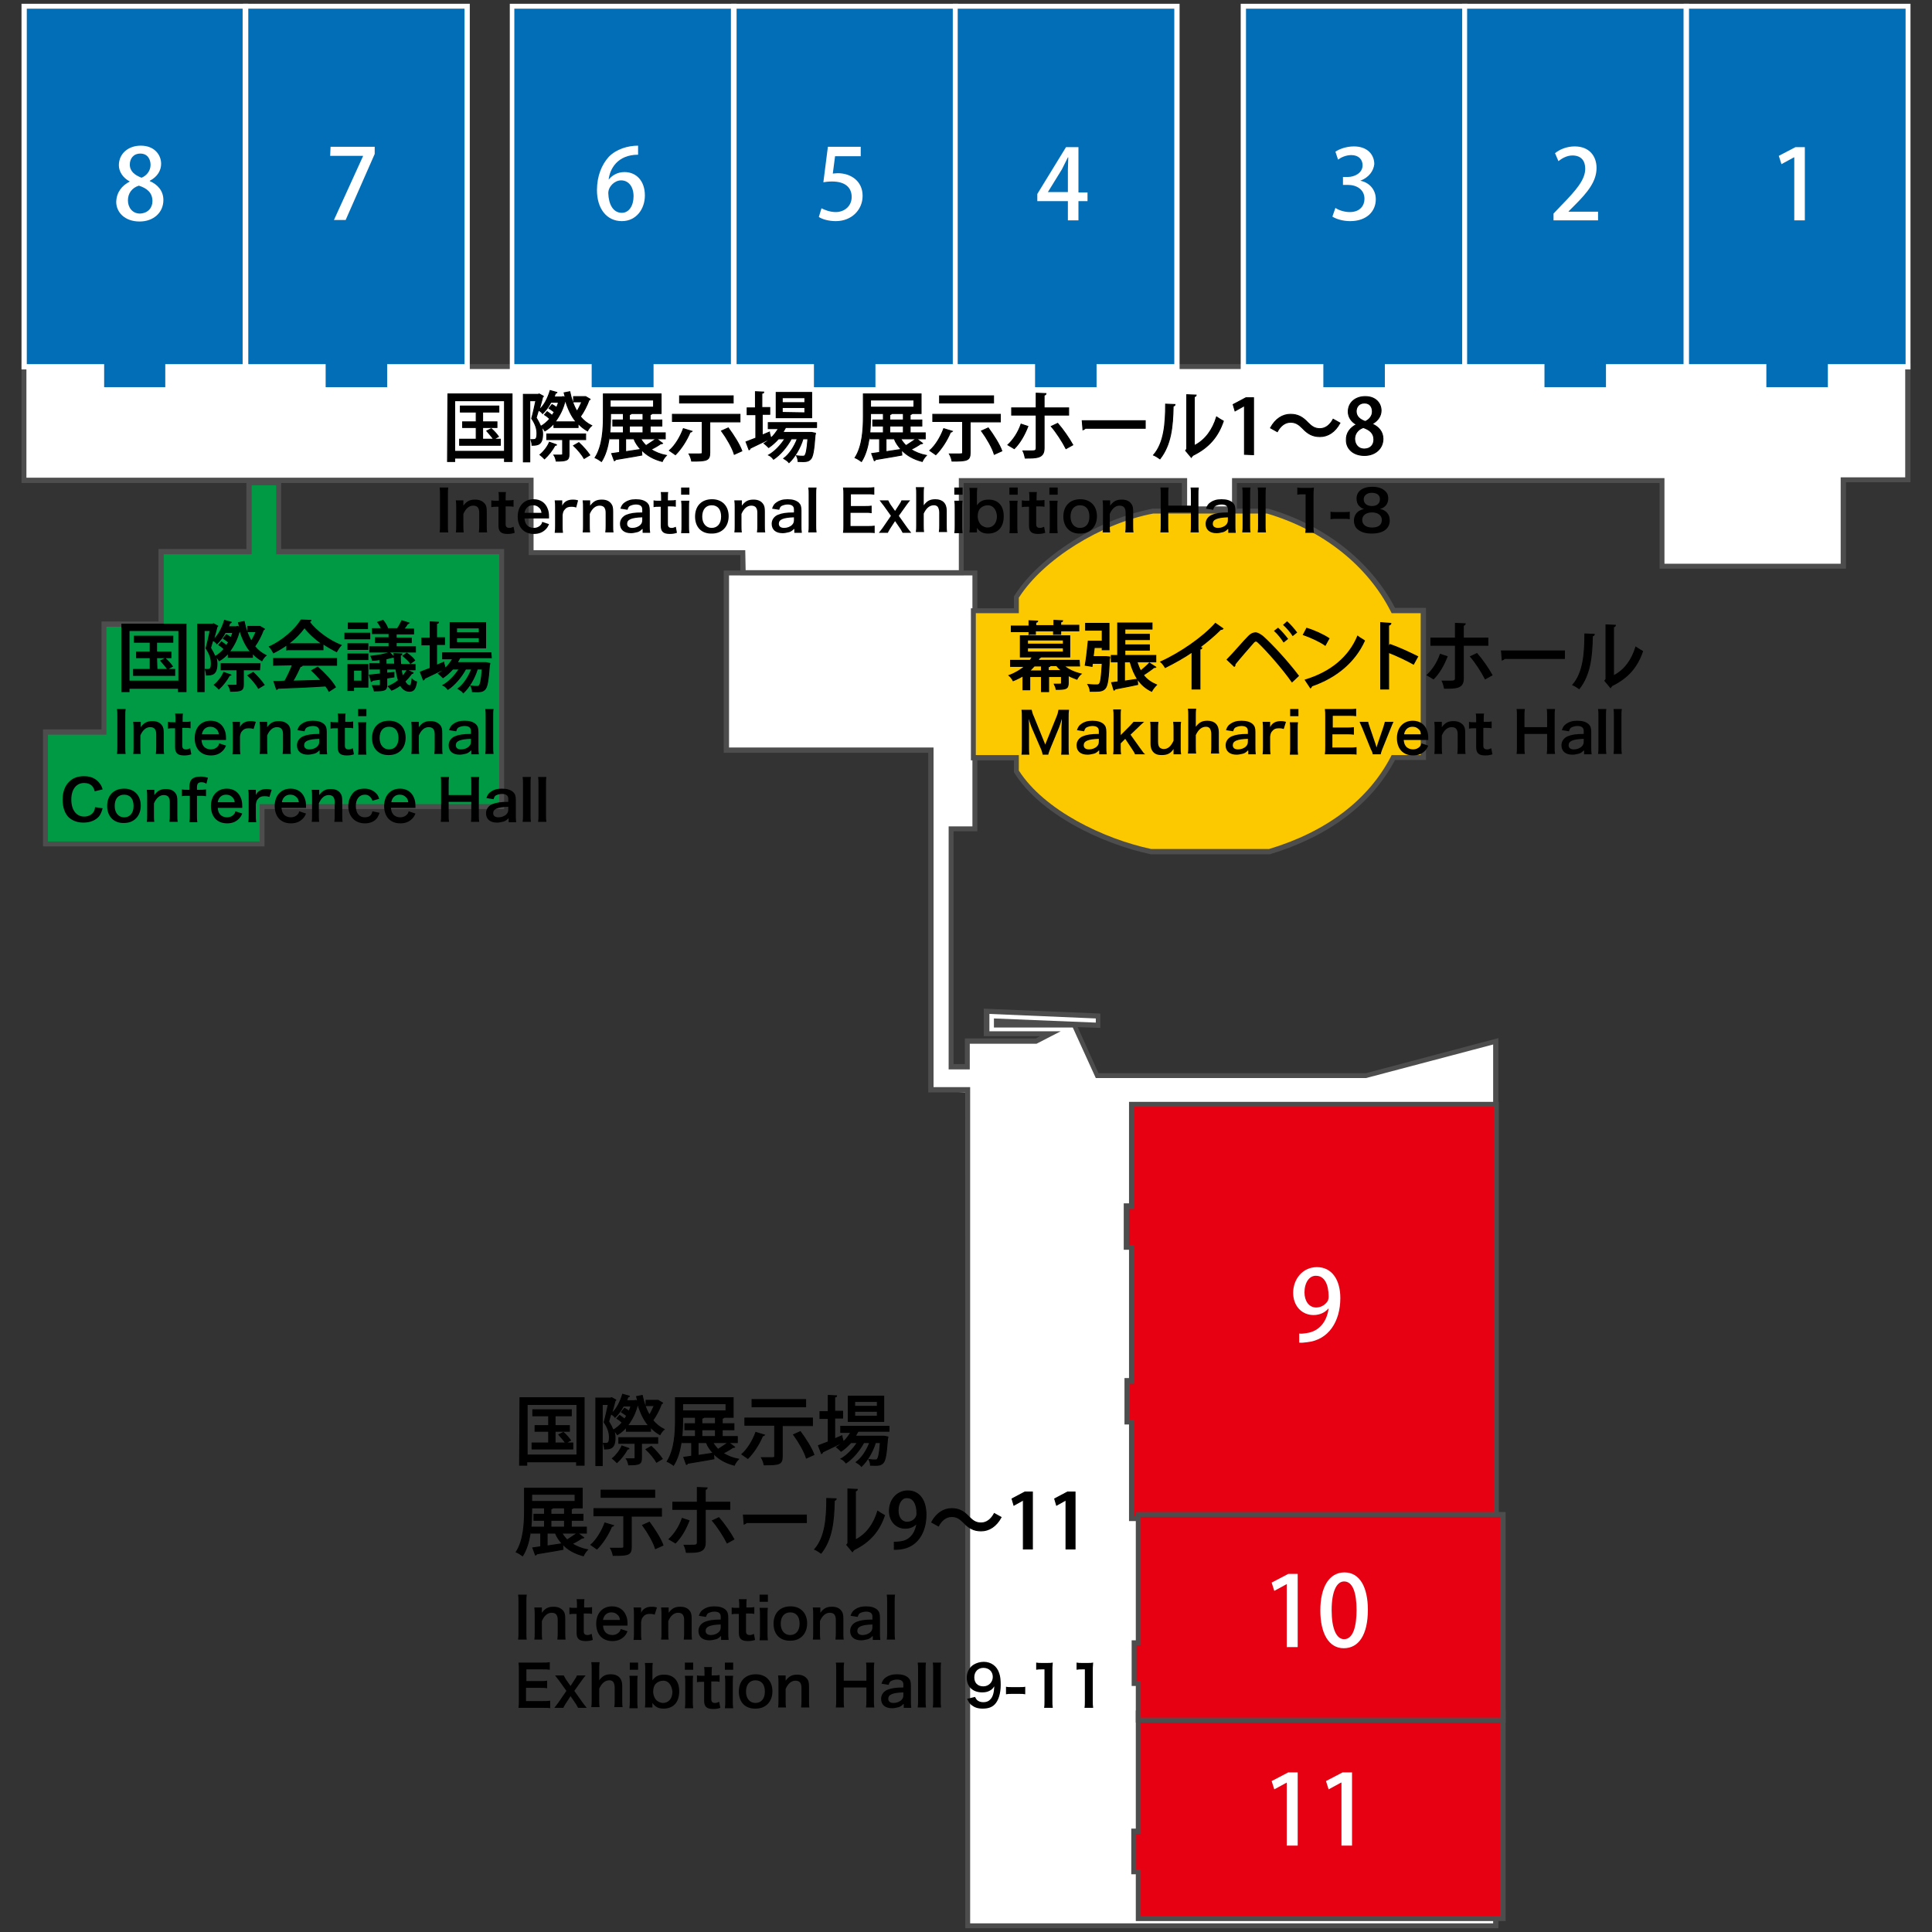 <?xml version="1.0" encoding="utf-8"?>
<!-- Generator: Adobe Illustrator 26.3.1, SVG Export Plug-In . SVG Version: 6.00 Build 0)  -->
<svg version="1.1" id="レイヤー_1" focusable="false"
	 xmlns="http://www.w3.org/2000/svg" xmlns:xlink="http://www.w3.org/1999/xlink" x="0px" y="0px" viewBox="0 0 512 512"
	 style="enable-background:new 0 0 512 512;" xml:space="preserve">
<rect x="0" y="0" width="512" height="512" fill="#333333" stroke="none"/>
<style type="text/css">
	.st0{fill:#FFFFFF;}
	.st1{fill:#4D4D4D;}
	.st2{fill:#FCC800;}
	.st3{fill:#009944;}
	.st4{fill:#E60012;}
	.st5{enable-background:new    ;}
	.st6{fill:#036EB8;}
	.st7{stroke:#000000;stroke-width:0.25;stroke-miterlimit:10;}
</style>
<path class="st0" d="M256.4,510.4l140-0.1V275.9L362,285h-71.2l-6.1-13.4H264v-1l27,1.1v-2.4l-29.5-1.2v6h16.9l-3.7,1.9h-18.3v6.8
	h-4.3v-63.1h6.3v-67.8h-65.9v46.9h54.2v90.1l9.1,0.6 M256.4,288.9h-9.7H256.4v104.9 M256.4,400.5v109.9l0,0"/>
<path class="st1" d="M397.1,511H255.8v-0.7V289.5H246v-90h-54.2v-48.3H259v69.1h-6.3V282h3v-6.8h18.8l1.1-0.6h-14.9v-7.3l30.9,1.3
	v3.8l-6-0.2l5.5,12.2H362l35.1-9.3V511z M257.1,509.7h138.6V276.8l-33.7,8.9h-71.6l-6.1-13.4h-20.9v-2.4l27,1.1v-1.1l-28.2-1.2v4.6
	h18.9l-6.4,3.3H257v6.8h-5.6V219h6.3v-66.5h-64.5v45.6h54.2v90h9.7L257.1,509.7L257.1,509.7z"/>
<path class="st2" d="M336.4,225.7c14.7-4.4,26.5-12.7,32.8-24.9h8v-38.9h-8c-6.3-12.4-18.4-22-33.3-26.4h-30.3
	c-13.8,2.6-29.5,12.1-36.2,22.8v3.6H258v38.9h11.4v3.6c6.6,10.5,22.1,18.4,35.7,21.3L336.4,225.7L336.4,225.7z"/>
<path class="st1" d="M336.5,226.4H305c-13.1-2.8-29.3-10.6-36.2-21.6l-0.1-0.2v-3.1h-11.4v-40.3h11.4v-3.1l0.1-0.2
	c6.6-10.5,22.3-20.4,36.7-23.1H336h0.1c14.9,4.3,27.1,13.9,33.6,26.3h8.2v40.3h-8.2C363.5,213.1,352.1,221.7,336.5,226.4
	L336.5,226.4z M270,204.2c6.8,10.6,22.5,18.1,35.1,20.8h31.2c15.3-4.6,26.4-13.1,32.3-24.5l0.2-0.4h7.7v-37.6h-7.7l-0.2-0.4
	c-6.2-12.3-18.2-21.7-32.8-26h-30.2c-13.8,2.6-29.1,12.1-35.6,22.3v4.1h-11.4v37.6H270V204.2z"/>
<polygon class="st3" points="73.9,146.2 73.9,127.9 66,127.9 66,146.2 42.7,146.2 42.7,165.5 27.6,165.5 27.6,194 12.1,194 
	12.1,223.7 27.6,223.7 69.5,223.7 69.5,213.8 133,213.8 133,146.2 "/>
<path class="st1" d="M70.1,224.3H11.4v-31h15.5v-28.6H42v-19.2h23.3v-18.3h9.2v18.3h59.1v68.9H70.1V224.3z M12.7,223h56.1v-9.9h63.5
	v-66.2H73.2v-18.3h-6.5v18.3H43.4v19.2H28.2v28.6H12.7V223z"/>
<polygon class="st0" points="505.6,127.2 505.6,97.2 6.4,97.2 6.4,127.3 65.5,127.3 74.4,127.3 140.8,127.3 140.8,146.5 
	196.9,146.5 196.9,151.7 254.8,151.7 254.8,127.3 313.9,127.3 313.9,134.8 327.2,134.8 327.2,127.3 440.4,127.3 440.4,150.1 
	488.5,150.1 488.5,127.2 "/>
<path class="st1" d="M255.4,152.4h-59.2v-5.3h-56.1V128H5.7V96.5h500.6v31.3h-17.1v22.9h-49.4V128h-112v7.5h-14.6V128h-57.8
	L255.4,152.4L255.4,152.4z M197.6,151.1h56.5v-24.4h60.5v7.5h11.9v-7.5h114.6v22.7h46.7v-22.9h17.1V97.8H7v28.8h134.4v19.2h56.1
	L197.6,151.1L197.6,151.1z"/>
<polygon class="st4" points="299.9,292.7 299.9,319.7 298.5,319.7 298.5,330.6 299.9,330.6 299.9,366 298.7,366 298.7,376.9 
	299.9,376.9 299.9,402.5 396.5,402.5 396.5,292.7 "/>
<path class="st1" d="M397.2,403.1h-98v-25.6H298v-12.3h1.2v-34h-1.4v-12.3h1.4V292h98V403.1z M300.6,401.8h95.3V293.3h-95.3v27.1
	h-1.4v9.6h1.4v36.7h-1.2v9.6h1.2L300.6,401.8L300.6,401.8z"/>
<polygon class="st4" points="301.7,453.9 301.7,485.3 300.5,485.3 300.5,496 301.7,496 301.7,508.4 398.3,508.4 398.3,453.9 "/>
<path class="st1" d="M399,509.1h-98v-12.4h-1.2v-12.1h1.2v-31.3h98V509.1z M302.3,507.8h95.3v-53.1h-95.3V486h-1.2v9.5h1.2V507.8z"
	/>
<polygon class="st4" points="301.7,401.4 301.7,435.3 300.6,435.3 300.6,446.1 301.7,446.1 301.7,455.8 398.3,455.8 398.3,401.4 "/>
<path class="st1" d="M399,456.5h-98v-9.7h-1.1v-12.1h1.1v-34h98V456.5z M302.3,455.2h95.3V402h-95.3v34h-1.1v9.5h1.1V455.2z"/>
<g>
	<g class="st5">
		<path class="st0" d="M352.1,346.7c-0.9,1.1-2.3,1.8-4,1.8c-3.1,0-5.4-2.4-5.4-5.9c0-3.6,2.5-6.8,6.3-6.8c4,0,6.2,3.4,6.2,8.2
			c0,6.2-3.1,11.1-8.8,11.7c-0.8,0.1-1.6,0.2-2.1,0.1v-2.4c0.6,0.1,1.1,0,1.9-0.1C350.4,352.7,351.8,349.2,352.1,346.7L352.1,346.7z
			 M345.7,342.5c0,2.3,1.2,4,3.1,4c1.4,0,2.5-0.8,3.1-1.8c0.1-0.3,0.2-0.6,0.2-1.1c0-3.2-1.1-5.5-3.3-5.5
			C347,338,345.7,339.9,345.7,342.5z"/>
	</g>
</g>
<g>
	<g class="st5">
		<path class="st0" d="M341,436.5v-16.7l0,0l-3.3,1.8l-0.7-2.2l4.4-2.3h2.5v19.4L341,436.5L341,436.5z"/>
		<path class="st0" d="M349.9,426.8c0-6.3,2.4-10.1,6.4-10.1c4.1,0,6.2,4,6.2,9.9c0,6.6-2.4,10.2-6.4,10.2S349.9,432.8,349.9,426.8z
			 M359.5,426.7c0-4.6-1-7.6-3.3-7.6c-2,0-3.3,2.7-3.3,7.6c0,4.8,1.2,7.7,3.3,7.7C358.7,434.4,359.5,430.7,359.5,426.7z"/>
	</g>
</g>
<g>
	<g class="st5">
		<path class="st0" d="M341,489.1v-16.7l0,0l-3.3,1.8L337,472l4.4-2.3h2.5v19.4H341z"/>
		<path class="st0" d="M355.5,489.1v-16.7h-0.1l-3.3,1.8l-0.7-2.2l4.4-2.3h2.5v19.4L355.5,489.1L355.5,489.1z"/>
	</g>
</g>
<polygon class="st6" points="6.4,1.7 6.4,97.2 26.9,97.2 26.9,103.3 44.6,103.3 44.6,97.2 65.1,97.2 65.1,1.7 "/>
<path class="st0" d="M45.2,104h-19v-6.1H5.7V1h60.1v96.9H45.2V104z M27.5,102.6h16.3v-6.1h20.5V2.3H7.1v94.2h20.5v6.1H27.5z"/>
<polygon class="st6" points="65.1,1.7 65.1,97.2 85.6,97.2 85.6,103.3 103.3,103.3 103.3,97.2 123.8,97.2 123.8,1.7 "/>
<path class="st0" d="M103.9,104h-19v-6.1H64.4V1h60.1v96.9H104L103.9,104L103.9,104z M86.3,102.6h16.3v-6.1h20.5V2.3H65.8v94.2h20.5
	V102.6z"/>
<polygon class="st6" points="135.7,1.7 135.7,97.2 156.2,97.2 156.2,103.3 173.9,103.3 173.9,97.2 194.4,97.2 194.4,1.7 "/>
<path class="st0" d="M174.6,104h-19v-6.1h-20.5V1h60.1v96.9h-20.5v6.1H174.6z M156.9,102.6h16.3v-6.1h20.5V2.3h-57.4v94.2h20.5v6.1
	H156.9z"/>
<polygon class="st6" points="194.4,1.7 194.4,97.2 214.9,97.2 214.9,103.3 232.6,103.3 232.6,97.2 253.2,97.2 253.2,1.7 "/>
<path class="st0" d="M233.3,104h-19v-6.1h-20.5V1h60.1v96.9h-20.6L233.3,104L233.3,104z M215.6,102.6H232v-6.1h20.6V2.3h-57.4v94.2
	h20.5v6.1H215.6z"/>
<polygon class="st6" points="253.2,1.7 253.2,97.2 273.7,97.2 273.7,103.3 291.3,103.3 291.3,97.2 311.9,97.2 311.9,1.7 "/>
<path class="st0" d="M292,104h-19v-6.1h-20.5V1h60.1v96.9H292V104z M274.3,102.6h16.3v-6.1h20.6V2.3h-57.4v94.2h20.5V102.6z"/>
<polygon class="st6" points="329.5,1.7 329.5,97.2 349.9,97.2 349.9,103.3 367.6,103.3 367.6,97.2 388.2,97.2 388.2,1.7 "/>
<path class="st0" d="M368.3,104h-19v-6.1h-20.5V1h60.1v96.9h-20.6V104z M350.6,102.6H367v-6.1h20.6V2.3h-57.4v94.2h20.5v6.1H350.6z"
	/>
<polygon class="st6" points="388.2,1.7 388.2,97.2 408.7,97.2 408.7,103.3 426.3,103.3 426.3,97.2 446.9,97.2 446.9,1.7 "/>
<path class="st0" d="M427,104h-19v-6.1h-20.5V1h60.1v96.9H427V104z M409.3,102.6h16.3v-6.1h20.6V2.3h-57.4v94.2h20.5V102.6z"/>
<polygon class="st6" points="446.9,1.7 446.9,97.2 467.4,97.2 467.4,103.3 485.1,103.3 485.1,97.2 505.6,97.2 505.6,1.7 "/>
<path class="st0" d="M485.7,104h-19v-6.1h-20.5V1h60.1v96.9h-20.6V104z M468.1,102.6h16.3v-6.1H505V2.3h-57.4v94.2h20.5V102.6z"/>
<g class="st5">
	<path class="st0" d="M34.4,48.1c-1.9-1-2.9-2.7-2.9-4.3c0-3.1,2.5-5.2,5.8-5.2c3.7,0,5.4,2.5,5.4,4.8c0,1.7-0.9,3.4-3,4.5V48
		c2.1,0.9,3.6,2.6,3.6,5c0,3.4-2.7,5.7-6.3,5.7c-4,0-6.2-2.5-6.2-5.2C30.9,50.9,32.3,49.2,34.4,48.1L34.4,48.1z M40.4,53.3
		c0-2.2-1.4-3.4-3.6-4.1c-1.9,0.6-2.9,2.1-2.9,3.9c0,1.9,1.2,3.5,3.2,3.5C39.2,56.5,40.4,55.1,40.4,53.3z M34.4,43.6
		c0,1.8,1.3,2.8,3.1,3.5c1.3-0.5,2.4-1.8,2.4-3.4c0-1.5-0.8-3-2.7-3C35.3,40.7,34.4,42.1,34.4,43.6z"/>
</g>
<g class="st5">
	<path class="st0" d="M87.6,38.9h11.7v1.9l-7.7,17.5h-3.1l7.7-16.9v-0.1h-8.7L87.6,38.9L87.6,38.9z"/>
</g>
<g class="st5">
	<path class="st0" d="M161.3,47.6c0.9-1.1,2.3-2,4.2-2c3.1,0,5.4,2.3,5.4,6.2c0,3.6-2.3,6.8-6.1,6.8c-4.1,0-6.6-3.4-6.6-8.2
		c0-3.8,1.3-6.8,3.1-8.8c2-2.1,5.1-3,7.8-3V41C163.6,41,161.6,44.8,161.3,47.6L161.3,47.6z M167.9,52c0-2.5-1.3-4.2-3.3-4.2
		c-1.7,0-3.4,1.6-3.4,3.4c0.1,3,1.3,5.2,3.6,5.2C166.7,56.4,167.9,54.5,167.9,52z"/>
</g>
<g class="st5">
	<path class="st0" d="M228.1,38.9v2.5h-6.8l-0.6,4.6c0.4,0,0.7-0.1,1.3-0.1c3.5,0,6.6,2.1,6.6,6c0,3.7-2.9,6.7-7.1,6.7
		c-1.9,0-3.6-0.5-4.5-1.1l0.7-2.3c0.8,0.4,2.2,1,3.8,1c2.2,0,4.2-1.5,4.2-4s-1.7-4.1-5.2-4.1c-1,0-1.7,0.1-2.3,0.2l1.2-9.4
		C219.4,38.9,228.1,38.9,228.1,38.9z"/>
</g>
<g class="st5">
	<path class="st0" d="M285.8,58.4H283v-5.1h-8.1v-1.9l7.6-12.4h3.3v12h2.4v2.3h-2.4V58.4z M277.7,50.9h5.3v-5.8
		c0-1.1,0.1-2.3,0.1-3.4H283c-0.6,1.2-1.1,2.2-1.6,3.2L277.7,50.9L277.7,50.9z"/>
</g>
<g class="st5">
	<path class="st0" d="M360.5,47.9c2.2,0.4,4.1,2.2,4.1,4.9c0,3.2-2.4,5.8-6.8,5.8c-2,0-3.8-0.6-4.7-1.2l0.8-2.3
		c0.7,0.5,2.2,1.1,3.8,1.1c2.8,0,3.9-1.8,3.9-3.5c0-2.5-2.1-3.7-4.4-3.7h-1.3v-2.1h1.3c1.7,0,3.9-1,3.9-3.1c0-1.5-1-2.7-3-2.7
		c-1.4,0-2.7,0.6-3.5,1.2l-0.7-2.1c1-0.7,2.9-1.4,4.9-1.4c3.6,0,5.4,2.2,5.4,4.7C364,45.3,362.8,47,360.5,47.9L360.5,47.9z"/>
</g>
<g class="st5">
	<path class="st0" d="M423.5,58.4h-11.8v-1.8l2-2.1c4.1-4.2,6.4-6.9,6.4-9.8c0-1.9-0.9-3.5-3.4-3.5c-1.5,0-2.8,0.8-3.7,1.5l-0.9-2.1
		c1.2-1,3.1-1.8,5.2-1.8c4,0,5.8,2.7,5.8,5.7c0,3.6-2.4,6.5-5.8,9.9l-1.6,1.6v0.1h7.8V58.4z"/>
</g>
<g class="st5">
	<path class="st0" d="M475.5,58.4V41.7h-0.1l-3.3,1.8l-0.7-2.2l4.4-2.3h2.5v19.4H475.5z"/>
</g>
<g>
	<path class="st7" d="M137.8,370.4h17v17.9h-2v-0.9h-13.2v0.9h-1.9L137.8,370.4L137.8,370.4z M139.7,385.6h13.2v-13.4h-13.2V385.6z
		 M147.1,382.4h4.7v1.6H141v-1.6h4.4v-3.1h-3.6v-1.5h3.6v-2.6h-4.2v-1.6h10.2v1.6h-4.3v2.6h3.8v1.5h-3.8L147.1,382.4L147.1,382.4z
		 M149.9,382.4c-0.4-0.6-1.2-1.5-1.8-2.2l1.2-0.6c0.7,0.6,1.5,1.5,1.9,2.1L149.9,382.4z"/>
	<path class="st7" d="M174.4,371.1l1.2,0.7c0,0.1-0.2,0.2-0.3,0.2c-0.5,1.4-1.4,3.2-2.3,4.4c0.8,1,1.8,1.8,3,2.4
		c-0.4,0.3-0.9,1-1.1,1.4c-0.9-0.5-1.8-1.2-2.5-2v1.1H166v-1.1c-0.7,0.8-1.5,1.5-2.4,2c-0.2-0.3-0.5-0.8-0.9-1.1
		c0.2,0.7,0.3,1.3,0.3,1.9c0,2.9-1.3,3-2.8,3c0-0.5-0.2-1.1-0.3-1.5c0.2,0,0.4,0,0.6,0c0.6,0,1-0.1,1-1.6c0-1.1-0.3-2.4-1.4-4
		c0.4-1.4,0.8-3.3,1.1-4.7h-1.6v16.2h-1.7v-17.9h3.9l0.3-0.1l1.1,0.6c0,0.1-0.1,0.2-0.2,0.2c-0.2,1-0.6,2.2-0.9,3.4
		c1.3-1.1,2.3-3.1,2.9-5.1l1.8,0.5c0,0.1-0.2,0.2-0.4,0.2c-0.1,0.3-0.2,0.7-0.4,1h2.1l0.3-0.1l0.6,0.2c-0.1-0.4-0.2-0.8-0.3-1.2
		l1.5-0.3c0.4,1.9,1,3.7,1.9,5.2c0.5-0.7,0.9-1.7,1.3-2.5h-2.2v-1.4L174.4,371.1L174.4,371.1z M165.5,373.2c0.4,0.2,0.8,0.5,1.2,0.8
		c0.2-0.5,0.4-0.9,0.5-1.4h-2c-0.6,1.2-1.4,2.2-2.2,3c-0.2-0.3-0.7-0.7-1.1-0.9c-0.2,0.7-0.4,1.4-0.6,2c0.5,0.8,0.9,1.6,1.2,2.3
		c0.9-0.5,1.7-1.2,2.4-2c-0.4-0.4-0.9-0.8-1.4-1.1l0.7-0.8c0.4,0.3,0.9,0.6,1.3,1c0.2-0.3,0.4-0.6,0.6-0.9c-0.4-0.3-0.9-0.7-1.4-1
		L165.5,373.2z M166.3,384c-0.7,1.3-1.8,2.7-2.8,3.6c-0.3-0.3-0.8-0.8-1.2-1.1c1-0.8,2-2.1,2.5-3.3c1.7,0.6,1.8,0.6,1.9,0.7
		C166.7,384,166.5,384,166.3,384z M174.3,382.5H170v3.9c0,1.6-0.6,1.8-3.4,1.8c-0.1-0.5-0.3-1.2-0.6-1.6c0.4,0,0.8,0,1.2,0
		c1.1,0,1.1,0,1.1-0.3v-3.8H164V381h10.3V382.5z M171.9,377.8c-1.3-1.5-2.2-3.5-2.9-5.8c-0.5,2.3-1.5,4.2-2.7,5.8H171.9z M174,387.5
		c-0.5-0.9-1.7-2.4-2.8-3.4l1.4-0.8c1.1,1,2.3,2.4,2.9,3.3L174,387.5z"/>
	<path class="st7" d="M193.1,382.3l1.6,1.2c-0.1,0.1-0.3,0.1-0.5,0.1c-0.7,0.5-1.7,1.1-2.6,1.5c1.1,0.7,2.5,1.3,4.1,1.6
		c-0.4,0.4-0.9,1.1-1.1,1.6c-2.3-0.6-4.1-1.6-5.5-3.1l0.1,1.4c-2.6,0.5-5.3,0.9-7,1.2c0,0.2-0.2,0.3-0.3,0.3l-0.7-1.9l2.1-0.3v-3.6
		h-2.5v-1.6h3.5v-1.8h-2.8v-1.6h2.8v-1.7h-3.4v0.8c0,3.5-0.3,8.6-2.4,11.9c-0.4-0.3-1.2-0.8-1.7-1c2-3.1,2.2-7.7,2.2-10.9v-6h15.3
		v5.2h-2.4c0,0.1-0.2,0.2-0.5,0.3v1.4h3.1v1.6h-3.1v1.8h4v1.6H193.1z M180.9,372v1.9h11.5V372H180.9z M185,382.3v3.4
		c1.3-0.2,2.6-0.4,4-0.6c-0.7-0.8-1.4-1.7-1.8-2.8H185z M186.5,375.6c0,0.1-0.2,0.2-0.5,0.3v1.4h3.6v-1.7L186.5,375.6L186.5,375.6z
		 M186,378.9v1.8h3.6v-1.8H186z M188.9,382.3c0.4,0.7,0.9,1.3,1.4,1.8c0.9-0.6,2-1.3,2.7-1.8H188.9z"/>
	<path class="st7" d="M202.6,380.3c-0.1,0.1-0.2,0.2-0.5,0.2c-0.9,2.2-2.4,4.5-3.9,6c-0.4-0.3-1.2-0.8-1.6-1.1
		c1.5-1.3,2.9-3.6,3.7-5.8L202.6,380.3z M215.3,377.8h-8v8.2c0,2.1-0.9,2.2-4.8,2.2c-0.1-0.6-0.4-1.4-0.7-1.9c0.8,0,1.5,0,2.1,0
		c1.3,0,1.4,0,1.4-0.4v-8.2h-7.9v-1.9h17.9V377.8z M213.5,370.9v1.9h-14.2v-1.9H213.5z M213.7,386.4c-0.5-1.7-2-4.3-3.4-6.2l1.8-0.8
		c1.4,1.9,3,4.4,3.6,6.1L213.7,386.4z"/>
	<path class="st7" d="M235.7,379.3h-8.3c-0.2,0.4-0.5,0.8-0.7,1.3h7.2h0.4l1,0.2c0,0.2,0,0.3-0.1,0.5c-0.3,4.2-0.6,5.8-1.2,6.4
		c-0.6,0.6-1.1,0.7-3.3,0.6c0-0.5-0.2-1.1-0.4-1.5c0.7,0.1,1.3,0.1,1.6,0.1s0.5,0,0.6-0.2c0.3-0.3,0.6-1.5,0.8-4.4H232
		c-0.7,2.4-2.2,4.9-3.7,6.3c-0.3-0.4-0.9-0.8-1.4-1.1c1.5-1.1,2.8-3.1,3.6-5.2h-1.6c-1.1,2.1-3,4.3-4.7,5.4
		c-0.3-0.4-0.8-0.9-1.3-1.1c1.6-0.9,3.2-2.6,4.3-4.3h-1.7c-0.8,0.9-1.7,1.7-2.6,2.3c-0.3-0.3-0.8-0.8-1.2-1.1
		c0.7-0.4,1.3-0.9,1.9-1.4l0,0c-2,1-4.2,2-5.6,2.7c0,0.2-0.1,0.3-0.3,0.4l-0.8-2.1c0.7-0.3,1.6-0.6,2.6-1v-6.2h-2.2v-1.8h2.2v-4.3
		l2.2,0.1c0,0.2-0.1,0.3-0.5,0.3v3.8h2.1v1.8h-2.1v5.5l1.9-0.8c0,0.1,0,0.2,0.4,1.6c0.8-0.7,1.4-1.6,2-2.5h-2.7V378h12.8v1.3H235.7z
		 M234.2,370v6.7h-9.4V370H234.2z M232.5,372.7v-1.3h-6v1.3H232.5z M232.5,375.4V374h-6v1.3h6V375.4z"/>
	<path class="st7" d="M153.1,406.3l1.6,1.2c-0.1,0.1-0.3,0.1-0.5,0.1c-0.7,0.5-1.7,1.1-2.6,1.5c1.1,0.7,2.5,1.3,4.1,1.6
		c-0.4,0.4-0.9,1.1-1.1,1.6c-2.3-0.6-4.1-1.6-5.5-3.1l0.1,1.4c-2.6,0.5-5.3,0.9-7,1.2c0,0.2-0.2,0.3-0.3,0.3l-0.7-1.9l2.1-0.3v-3.6
		h-2.5v-1.6h3.5v-1.8h-2.8v-1.6h2.8v-1.7h-3.4v0.8c0,3.5-0.3,8.6-2.4,11.9c-0.4-0.3-1.2-0.8-1.7-1c2-3.1,2.2-7.7,2.2-10.9v-6h15.3
		v5.2h-2.4c0,0.1-0.2,0.2-0.5,0.3v1.4h3.1v1.6h-3.1v1.8h4v1.6H153.1z M140.9,396v1.9h11.5V396H140.9z M145,406.3v3.4
		c1.3-0.2,2.6-0.4,4-0.6c-0.7-0.8-1.4-1.7-1.8-2.8H145z M146.5,399.6c0,0.1-0.2,0.2-0.5,0.3v1.4h3.6v-1.7L146.5,399.6L146.5,399.6z
		 M146,402.9v1.8h3.6v-1.8H146z M148.9,406.3c0.4,0.7,0.9,1.3,1.4,1.8c0.9-0.6,2-1.3,2.7-1.8H148.9z"/>
	<path class="st7" d="M162.6,404.3c-0.1,0.1-0.2,0.2-0.5,0.2c-0.9,2.2-2.4,4.5-3.9,6c-0.4-0.3-1.2-0.8-1.6-1.1
		c1.5-1.3,2.9-3.6,3.7-5.8L162.6,404.3z M175.3,401.8h-8v8.2c0,2.1-0.9,2.2-4.8,2.2c-0.1-0.6-0.4-1.4-0.7-1.9c0.8,0,1.5,0,2.1,0
		c1.3,0,1.4,0,1.4-0.4v-8.2h-7.9v-1.9h17.9V401.8z M173.5,394.9v1.9h-14.2v-1.9H173.5z M173.7,410.4c-0.5-1.7-2-4.3-3.4-6.2l1.8-0.8
		c1.4,1.9,3,4.4,3.6,6.1L173.7,410.4z"/>
	<path class="st7" d="M182.6,403c-0.9,2.3-2.1,4.4-3.6,5.9l-1.7-1c1.4-1.3,2.7-3.2,3.5-5.5L182.6,403z M186.9,400v8.8
		c0,2.6-1.9,2.6-5,2.6c-0.1-0.5-0.3-1.3-0.6-1.9c0.6,0,1.3,0,1.9,0c1.2,0,1.6,0,1.6-0.8V400h-6.5v-1.9h6.5v-3.9l2.6,0.1
		c0,0.2-0.2,0.4-0.5,0.4v3.4h6.5v1.9H186.9z M190.5,402.2c1.4,1.6,3,3.9,4,5.7l-1.8,1c-0.9-1.8-2.6-4.4-3.9-5.9L190.5,402.2z"/>
	<path class="st7" d="M197,401.5h16.7v2h-15.9c-0.1,0.2-0.4,0.3-0.6,0.4L197,401.5z"/>
	<path class="st7" d="M221.6,397.2c0,0.2-0.2,0.4-0.5,0.4c-0.1,5.6-0.6,10.3-3.5,14c-0.4-0.3-1.2-0.8-1.7-1
		c2.8-3.2,3.2-8.3,3.2-13.5L221.6,397.2z M226.7,408.1c3-1.5,4.9-4.3,5.9-7.6c0.4,0.3,1.3,0.8,1.8,1.1c-1.4,4.1-3.8,7-8.1,9.1
		c-0.1,0.2-0.3,0.3-0.4,0.5l-1.5-1.8l0.3-0.4v-14.4l2.5,0.1c0,0.2-0.2,0.4-0.5,0.4V408.1z"/>
	<path class="st7" d="M243,403.6c-0.7,0.9-1.8,1.4-3.1,1.4c-2.4,0-4.2-1.9-4.2-4.6c0-2.8,1.9-5.3,4.9-5.3c3.1,0,4.8,2.6,4.8,6.3
		c0,4.8-2.4,8.6-6.8,9.1c-0.6,0.1-1.2,0.1-1.6,0.1v-1.9c0.4,0,0.9,0,1.5-0.1C241.7,408.3,242.8,405.5,243,403.6L243,403.6z
		 M238,400.3c0,1.8,0.9,3.1,2.4,3.1c1.1,0,2-0.6,2.4-1.4c0.1-0.2,0.2-0.5,0.2-0.9c0-2.5-0.9-4.2-2.6-4.2
		C239,396.8,238,398.3,238,400.3z"/>
	<path class="st7" d="M265.3,402.1c-1.3,2.4-3.2,3.6-5.3,3.6c-1.9,0-3.2-0.7-4.6-2.2c-1-1-1.8-1.6-3.2-1.6c-1.5,0-2.7,1-3.5,2.5
		l-1.8-1c1.3-2.4,3.2-3.6,5.3-3.6c1.9,0,3.2,0.7,4.6,2.2c1,1,1.8,1.6,3.2,1.6c1.5,0,2.7-1,3.5-2.5L265.3,402.1z"/>
	<path class="st7" d="M271.2,410.4v-12.9l0,0l-2.5,1.4l-0.5-1.7l3.4-1.8h2v15.1h-2.4V410.4z"/>
	<path class="st7" d="M282.5,410.4v-12.9l0,0l-2.5,1.4l-0.5-1.7l3.4-1.8h2v15.1h-2.4V410.4z"/>
</g>
<g>
	<path class="st7" d="M118.7,104.4h17v17.9h-2v-0.9h-13.2v0.9h-1.9L118.7,104.4L118.7,104.4z M120.5,119.6h13.2v-13.4h-13.2V119.6z
		 M127.9,116.4h4.7v1.6h-10.8v-1.6h4.4v-3.1h-3.6v-1.5h3.6v-2.6H122v-1.6h10.2v1.6h-4.3v2.6h3.8v1.5h-3.8
		C127.9,113.3,127.9,116.4,127.9,116.4z M130.8,116.4c-0.4-0.6-1.2-1.5-1.8-2.2l1.2-0.6c0.7,0.6,1.5,1.5,1.9,2.1L130.8,116.4z"/>
	<path class="st7" d="M155.2,105.1l1.2,0.7c0,0.1-0.2,0.2-0.3,0.2c-0.5,1.4-1.4,3.2-2.3,4.4c0.8,1,1.8,1.8,3,2.4
		c-0.4,0.3-0.9,1-1.1,1.4c-0.9-0.5-1.8-1.2-2.5-2v1.1h-6.4v-1.1c-0.7,0.8-1.5,1.5-2.4,2c-0.2-0.3-0.5-0.8-0.9-1.1
		c0.2,0.7,0.3,1.3,0.3,1.9c0,2.9-1.3,3-2.8,3c0-0.5-0.2-1.1-0.3-1.5c0.2,0,0.4,0,0.6,0c0.6,0,1-0.1,1-1.6c0-1.1-0.3-2.4-1.4-4
		c0.4-1.4,0.8-3.3,1.1-4.7h-1.6v16.2h-1.7v-17.9h3.9l0.3-0.1l1.1,0.6c0,0.1-0.1,0.2-0.2,0.2c-0.2,1-0.6,2.2-0.9,3.4
		c1.3-1.1,2.3-3.1,2.9-5.1l1.8,0.5c0,0.1-0.2,0.2-0.4,0.2c-0.1,0.3-0.2,0.7-0.4,1h2.1l0.3-0.1l0.6,0.2c-0.1-0.4-0.2-0.8-0.3-1.2
		l1.5-0.3c0.4,1.9,1,3.7,1.9,5.2c0.5-0.7,0.9-1.7,1.3-2.5H152v-1.4H155.2L155.2,105.1z M146.3,107.2c0.4,0.2,0.8,0.5,1.2,0.8
		c0.2-0.5,0.4-0.9,0.5-1.4h-2c-0.6,1.2-1.4,2.2-2.2,3c-0.2-0.3-0.7-0.7-1.1-0.9c-0.2,0.7-0.4,1.4-0.6,2c0.5,0.8,0.9,1.6,1.2,2.3
		c0.9-0.5,1.7-1.2,2.4-2c-0.4-0.4-0.9-0.8-1.4-1.1l0.7-0.8c0.4,0.3,0.9,0.6,1.3,1c0.2-0.3,0.4-0.6,0.6-0.9c-0.4-0.3-0.9-0.7-1.4-1
		L146.3,107.2z M147.1,118c-0.7,1.3-1.8,2.7-2.8,3.6c-0.3-0.3-0.8-0.8-1.2-1.1c1-0.8,2-2.1,2.5-3.3c1.7,0.6,1.8,0.6,1.9,0.7
		C147.5,118,147.3,118,147.1,118z M155.1,116.5h-4.3v3.9c0,1.6-0.6,1.8-3.4,1.8c-0.1-0.5-0.3-1.2-0.6-1.6c0.4,0,0.8,0,1.2,0
		c1.1,0,1.1,0,1.1-0.3v-3.8h-4.2V115h10.3v1.5H155.1z M152.7,111.8c-1.3-1.5-2.2-3.5-2.9-5.8c-0.5,2.3-1.5,4.2-2.7,5.8H152.7z
		 M154.8,121.5c-0.5-0.9-1.7-2.4-2.8-3.4l1.4-0.8c1.1,1,2.3,2.4,2.9,3.3L154.8,121.5z"/>
	<path class="st7" d="M174,116.3l1.6,1.2c-0.1,0.1-0.3,0.1-0.5,0.1c-0.7,0.5-1.7,1.1-2.6,1.5c1.1,0.7,2.5,1.3,4.1,1.6
		c-0.4,0.4-0.9,1.1-1.1,1.6c-2.3-0.6-4.1-1.6-5.5-3.1l0.1,1.4c-2.6,0.5-5.3,0.9-7,1.2c0,0.2-0.2,0.3-0.3,0.3l-0.7-1.9l2.1-0.3v-3.6
		h-2.5v-1.6h3.5v-1.8h-2.8v-1.6h2.8v-1.7h-3.4v0.8c0,3.5-0.3,8.6-2.4,11.9c-0.4-0.3-1.2-0.8-1.7-1c2-3.1,2.2-7.7,2.2-10.9v-6h15.3
		v5.2h-2.4c0,0.1-0.2,0.2-0.5,0.3v1.4h3.1v1.6h-3.1v1.8h4v1.6H174z M161.7,106v1.9h11.5V106H161.7z M165.8,116.3v3.4
		c1.3-0.2,2.6-0.4,4-0.6c-0.7-0.8-1.4-1.7-1.8-2.8H165.8z M167.3,109.6c0,0.1-0.2,0.2-0.5,0.3v1.4h3.6v-1.7
		C170.4,109.6,167.3,109.6,167.3,109.6z M166.8,112.9v1.8h3.6v-1.8H166.8z M169.8,116.3c0.4,0.7,0.9,1.3,1.4,1.8
		c0.9-0.6,2-1.3,2.7-1.8H169.8z"/>
	<path class="st7" d="M183.4,114.3c-0.1,0.1-0.2,0.2-0.5,0.2c-0.9,2.2-2.4,4.5-3.9,6c-0.4-0.3-1.2-0.8-1.6-1.1
		c1.5-1.3,2.9-3.6,3.7-5.8L183.4,114.3z M196.1,111.8h-8v8.2c0,2.1-0.9,2.2-4.8,2.2c-0.1-0.6-0.4-1.4-0.7-1.9c0.8,0,1.5,0,2.1,0
		c1.3,0,1.4,0,1.4-0.4v-8.2h-7.9v-1.9h17.9V111.8z M194.3,104.9v1.9h-14.2v-1.9H194.3z M194.6,120.4c-0.5-1.7-2-4.3-3.4-6.2l1.8-0.8
		c1.4,1.9,3,4.4,3.6,6.1L194.6,120.4z"/>
	<path class="st7" d="M216.5,113.3h-8.3c-0.2,0.4-0.5,0.8-0.7,1.3h7.2h0.4l1,0.2c0,0.2,0,0.3-0.1,0.5c-0.3,4.2-0.6,5.8-1.2,6.4
		c-0.6,0.6-1.1,0.7-3.3,0.6c0-0.5-0.2-1.1-0.4-1.5c0.7,0.1,1.3,0.1,1.6,0.1s0.5,0,0.6-0.2c0.3-0.3,0.6-1.5,0.8-4.4h-1.3
		c-0.7,2.4-2.2,4.9-3.7,6.3c-0.3-0.4-0.9-0.8-1.4-1.1c1.5-1.1,2.8-3.1,3.6-5.2h-1.6c-1.1,2.1-3,4.3-4.7,5.4
		c-0.3-0.4-0.8-0.9-1.3-1.1c1.6-0.9,3.2-2.6,4.3-4.3h-1.7c-0.8,0.9-1.7,1.7-2.6,2.3c-0.3-0.3-0.8-0.8-1.2-1.1
		c0.7-0.4,1.3-0.9,1.9-1.4l0,0c-2,1-4.2,2-5.6,2.7c0,0.2-0.1,0.3-0.3,0.4l-0.8-2.1c0.7-0.3,1.6-0.6,2.6-1v-6.2H198v-1.8h2.2v-4.3
		l2.2,0.1c0,0.2-0.1,0.3-0.5,0.3v3.8h2.1v1.8h-2v5.5l1.9-0.8c0,0.1,0,0.2,0.4,1.6c0.8-0.7,1.4-1.6,2-2.5h-2.7V112h12.8v1.3H216.5z
		 M215.1,104v6.7h-9.4V104H215.1z M213.3,106.7v-1.3h-6v1.3H213.3z M213.3,109.4V108h-6v1.3L213.3,109.4L213.3,109.4z"/>
	<path class="st7" d="M242.9,116.3l1.6,1.2c-0.1,0.1-0.3,0.1-0.5,0.1c-0.7,0.5-1.7,1.1-2.6,1.5c1.1,0.7,2.5,1.3,4.1,1.6
		c-0.4,0.4-0.9,1.1-1.1,1.6c-2.3-0.6-4.1-1.6-5.5-3.1l0.1,1.4c-2.6,0.5-5.3,0.9-7,1.2c0,0.2-0.2,0.3-0.3,0.3l-0.7-1.9l2.1-0.3v-3.6
		h-2.5v-1.6h3.5v-1.8h-2.8v-1.6h2.8v-1.7h-3.4v0.8c0,3.5-0.3,8.6-2.4,11.9c-0.4-0.3-1.2-0.8-1.7-1c2-3.1,2.2-7.7,2.2-10.9v-6h15.3
		v5.2h-2.4c0,0.1-0.2,0.2-0.5,0.3v1.4h3.1v1.6h-3.1v1.8h4v1.6H242.9z M230.7,106v1.9h11.5V106H230.7z M234.8,116.3v3.4
		c1.3-0.2,2.6-0.4,4-0.6c-0.7-0.8-1.4-1.7-1.8-2.8H234.8z M236.3,109.6c0,0.1-0.2,0.2-0.5,0.3v1.4h3.6v-1.7
		C239.4,109.6,236.3,109.6,236.3,109.6z M235.8,112.9v1.8h3.6v-1.8H235.8z M238.7,116.3c0.4,0.7,0.9,1.3,1.4,1.8
		c0.9-0.6,2-1.3,2.7-1.8H238.7z"/>
	<path class="st7" d="M252.4,114.3c-0.1,0.1-0.2,0.2-0.5,0.2c-0.9,2.2-2.4,4.5-3.9,6c-0.4-0.3-1.2-0.8-1.6-1.1
		c1.5-1.3,2.9-3.6,3.7-5.8L252.4,114.3z M265.1,111.8h-8v8.2c0,2.1-0.9,2.2-4.8,2.2c-0.1-0.6-0.4-1.4-0.7-1.9c0.8,0,1.5,0,2.1,0
		c1.3,0,1.4,0,1.4-0.4v-8.2h-7.9v-1.9h17.9V111.8z M263.3,104.9v1.9H249v-1.9H263.3z M263.5,120.4c-0.5-1.7-2-4.3-3.4-6.2l1.8-0.8
		c1.4,1.9,3,4.4,3.6,6.1L263.5,120.4z"/>
	<path class="st7" d="M272.4,113c-0.9,2.3-2.1,4.4-3.6,5.9l-1.7-1c1.4-1.3,2.7-3.2,3.5-5.5L272.4,113z M276.7,110v8.8
		c0,2.6-1.9,2.6-5,2.6c-0.1-0.5-0.3-1.3-0.6-1.9c0.6,0,1.3,0,1.9,0c1.2,0,1.6,0,1.6-0.8V110h-6.5v-1.9h6.5v-3.9l2.6,0.1
		c0,0.2-0.2,0.4-0.5,0.4v3.4h6.5v1.9H276.7z M280.3,112.2c1.4,1.6,3,3.9,4,5.7l-1.8,1c-0.9-1.8-2.6-4.4-3.9-5.9L280.3,112.2z"/>
	<path class="st7" d="M286.8,111.5h16.7v2h-15.9c-0.1,0.2-0.4,0.3-0.6,0.4L286.8,111.5z"/>
	<path class="st7" d="M311.4,107.2c0,0.2-0.2,0.4-0.5,0.4c-0.1,5.6-0.6,10.3-3.5,14c-0.4-0.3-1.2-0.8-1.7-1
		c2.8-3.2,3.2-8.3,3.2-13.5L311.4,107.2z M316.5,118.1c3-1.5,4.9-4.3,5.9-7.6c0.4,0.3,1.3,0.8,1.8,1.1c-1.4,4.1-3.8,7-8.1,9.1
		c-0.1,0.2-0.3,0.3-0.4,0.5l-1.5-1.8l0.3-0.4v-14.4l2.5,0.1c0,0.2-0.2,0.4-0.5,0.4L316.5,118.1L316.5,118.1z"/>
	<path class="st7" d="M329.8,120.4v-12.9l0,0l-2.5,1.4l-0.5-1.7l3.4-1.8h2v15.1L329.8,120.4L329.8,120.4z"/>
	<path class="st7" d="M355.1,112.1c-1.3,2.4-3.2,3.6-5.3,3.6c-1.9,0-3.2-0.7-4.6-2.2c-1-1-1.8-1.6-3.2-1.6c-1.5,0-2.7,1-3.5,2.5
		l-1.8-1c1.3-2.4,3.2-3.6,5.3-3.6c1.9,0,3.2,0.7,4.6,2.2c1,1,1.8,1.6,3.2,1.6c1.5,0,2.7-1,3.5-2.5L355.1,112.1z"/>
	<path class="st7" d="M359.5,112.5c-1.5-0.8-2.2-2.1-2.2-3.4c0-2.4,1.9-4,4.5-4c2.9,0,4.2,1.9,4.2,3.7c0,1.3-0.7,2.6-2.3,3.5v0.1
		c1.6,0.7,2.8,2,2.8,3.9c0,2.6-2.1,4.4-4.9,4.4c-3.1,0-4.8-1.9-4.8-4C356.7,114.7,357.9,113.3,359.5,112.5L359.5,112.5z
		 M364.1,116.5c0-1.7-1.1-2.6-2.8-3.2c-1.5,0.5-2.3,1.7-2.3,3c0,1.5,1,2.7,2.5,2.7C363.2,119,364.1,117.9,364.1,116.5z M359.4,109
		c0,1.4,1,2.2,2.4,2.7c1-0.4,1.9-1.4,1.9-2.6s-0.6-2.3-2.1-2.3C360.1,106.8,359.4,107.9,359.4,109z"/>
</g>
<g>
	<path class="st7" d="M286.1,176.5H282c1.2,1,2.8,1.7,4.5,2.1c-0.4,0.3-0.9,1-1.1,1.4c-0.8-0.3-1.6-0.6-2.3-1v2
		c0,1.6-0.7,1.7-3.2,1.7c-0.1-0.5-0.3-1-0.5-1.4c0.4,0,0.8,0,1.1,0c0.7,0,0.8,0,0.8-0.3v-1.7h-3.4v4H276v-4h-3.1v3.5h-1.8v-3.7
		c-0.8,0.5-1.6,0.9-2.6,1.3c-0.2-0.4-0.7-1.1-1.1-1.4c1.7-0.6,3.1-1.5,4.2-2.4h-3.8V175h5.2c0.2-0.3,0.4-0.6,0.6-0.9h-3.2v-5.6h13.1
		v5.6h-7.6c-0.1,0.1-0.2,0.2-0.4,0.2c-0.1,0.2-0.3,0.5-0.4,0.7H286L286.1,176.5L286.1,176.5z M272.7,168.3v-0.9H268v-1.5h4.7v-1.4
		l2.3,0.1c0,0.2-0.2,0.3-0.5,0.3v0.9h4.8v-1.4l2.3,0.1c0,0.2-0.2,0.3-0.5,0.3v0.9h4.8v1.5h-4.8v0.9h-1.9v-0.9h-4.8v0.9h-1.7V168.3z
		 M272.3,169.6v1.1h9.5v-1.1H272.3z M272.3,171.7v1.1h9.5v-1.1H272.3z M274.1,176.5c-0.4,0.4-0.8,0.9-1.3,1.3h3.2v-1.3H274.1z
		 M277.8,177.7h3.5c-0.5-0.4-0.9-0.8-1.3-1.3h-1.7c0,0.2-0.2,0.3-0.5,0.3V177.7z"/>
	<path class="st7" d="M292.7,174h0.4l1,0.1c0,0.2,0,0.4-0.1,0.6c-0.2,5.1-0.5,7-1.1,7.7s-1.3,0.8-2.7,0.8c-0.4,0-0.9,0-1.3,0
		c0-0.6-0.3-1.3-0.6-1.8c1,0.1,1.9,0.1,2.3,0.1c0.3,0,0.5,0,0.7-0.2c0.4-0.4,0.6-1.8,0.8-5.5h-2.6l-0.1,0.8l-1.8-0.3
		c0.3-1.7,0.6-4.3,0.8-6.4h3.7V167h-4.4v-1.8h6.2v7h-1.8v-0.6H290c-0.1,0.8-0.2,1.6-0.3,2.4L292.7,174L292.7,174z M301.3,175.4
		c0.3,0.9,0.6,1.7,1,2.4c0.8-0.7,1.8-1.5,2.3-2.1l1.7,1.1c-0.1,0.1-0.3,0.1-0.5,0.1c-0.7,0.6-1.9,1.4-2.8,2c0.9,1.2,2.1,2,3.5,2.6
		c-0.4,0.4-1,1.1-1.3,1.7c-3-1.4-4.7-4.1-5.7-7.8H298v5.1l3.4-0.5l0.1,1.4c-2.2,0.5-4.5,0.9-6,1.2c0,0.2-0.2,0.3-0.3,0.3l-0.6-2
		c0.5-0.1,1.1-0.1,1.7-0.2v-5.3h-1.8v-1.7h1.7v-8.6h9.1v1.6h-7.2v1.4h6.5v1.4h-6.5v1.4h6.5v1.4h-6.5v1.4h8.2v1.7L301.3,175.4
		L301.3,175.4z"/>
	<path class="st7" d="M324.1,166.6c-0.1,0.1-0.2,0.2-0.4,0.2c-0.1,0-0.1,0-0.2,0c-1.5,1.5-3.6,3.3-5.5,4.7c0.2,0.1,0.4,0.2,0.5,0.2
		c0,0.2-0.2,0.3-0.5,0.3v10.6h-2.1v-9.8c-2,1.4-4.7,2.9-7.1,4.1c-0.3-0.5-0.8-1.2-1.2-1.5c5.3-2.4,11.3-6.6,14.5-10.2L324.1,166.6z"
		/>
	<path class="st7" d="M325.2,174.8c1.5-1.5,4.4-4.9,5.7-6.2c0.6-0.6,1.2-0.9,1.8-0.9c0.6,0,1.2,0.4,1.9,0.9
		c2.5,2.2,6.7,6.8,9.5,10.5l-1.7,1.6c-2.6-3.7-6.8-8.4-8.7-10.2c-0.4-0.4-0.6-0.6-0.9-0.6c-0.2,0-0.5,0.2-0.8,0.6
		c-0.8,0.9-3.5,4-4.7,5.5c0,0.2,0,0.5-0.2,0.6L325.2,174.8z M338.7,166.5c0.9,0.8,1.9,2,2.5,2.8l-1,0.8c-0.5-0.8-1.6-2.2-2.4-2.9
		L338.7,166.5z M341.1,164.8c0.9,0.8,1.9,2,2.5,2.8l-1,0.8c-0.5-0.8-1.6-2.1-2.4-2.8L341.1,164.8z"/>
	<path class="st7" d="M346.3,166.5c2,0.6,4.4,1.7,5.9,2.7l-1,1.8c-1.4-1-3.8-2.1-5.8-2.8L346.3,166.5z M345.9,180.2
		c6.9-2.1,11.6-6.1,13.9-11.6c0.6,0.5,1.3,0.8,1.8,1.2c-2.5,5.5-7.3,9.7-14,12c0,0.2-0.2,0.4-0.3,0.5L345.9,180.2z"/>
	<path class="st7" d="M374.6,176c-1.8-1-4.5-2.3-6.6-3.1v9.7h-2.1V165l2.7,0.2c0,0.2-0.2,0.4-0.6,0.5v5.7l0.4-0.6
		c2.3,0.8,5.3,2.2,7.3,3.2L374.6,176z"/>
	<path class="st7" d="M383.5,174c-0.9,2.3-2.1,4.4-3.6,5.9l-1.7-1c1.4-1.3,2.7-3.2,3.5-5.5L383.5,174z M387.8,171v8.8
		c0,2.6-1.9,2.6-5,2.6c-0.1-0.5-0.3-1.3-0.6-1.9c0.6,0,1.3,0,1.9,0c1.2,0,1.6,0,1.6-0.8V171h-6.5v-1.9h6.5v-3.9l2.6,0.1
		c0,0.2-0.2,0.4-0.5,0.4v3.4h6.5v1.9H387.8z M391.4,173.2c1.4,1.6,3,3.9,4,5.7l-1.8,1c-0.9-1.8-2.6-4.4-3.9-5.9L391.4,173.2z"/>
	<path class="st7" d="M397.9,172.5h16.7v2h-15.9c-0.1,0.2-0.4,0.3-0.6,0.4L397.9,172.5z"/>
	<path class="st7" d="M422.5,168.1c0,0.2-0.2,0.4-0.5,0.4c-0.1,5.6-0.6,10.3-3.5,14c-0.4-0.3-1.2-0.8-1.7-1
		c2.8-3.2,3.2-8.3,3.2-13.5L422.5,168.1z M427.6,179.1c3-1.5,4.9-4.3,5.9-7.6c0.4,0.3,1.3,0.8,1.8,1.1c-1.4,4.1-3.8,7-8.1,9.1
		c-0.1,0.2-0.3,0.3-0.4,0.5l-1.5-1.8l0.3-0.4v-14.4l2.5,0.1c0,0.2-0.2,0.4-0.5,0.4L427.6,179.1L427.6,179.1z"/>
</g>
<g>
	<path class="st7" d="M32.3,165.4h17v17.9h-2v-0.9H34.2v0.9h-1.9V165.4z M34.2,180.5h13.2v-13.4H34.2V180.5z M41.6,177.4h4.7v1.6
		H35.4v-1.6h4.4v-3.1h-3.6v-1.5h3.6v-2.6h-4.2v-1.6h10.2v1.6h-4.3v2.6h3.8v1.5h-3.8L41.6,177.4L41.6,177.4z M44.4,177.3
		c-0.4-0.6-1.2-1.5-1.8-2.2l1.2-0.6c0.7,0.6,1.5,1.5,1.9,2.1L44.4,177.3z"/>
	<path class="st7" d="M68.9,166l1.2,0.7c0,0.1-0.2,0.2-0.3,0.2c-0.5,1.4-1.4,3.2-2.3,4.4c0.8,1,1.8,1.8,3,2.4
		c-0.4,0.3-0.9,1-1.1,1.4c-0.9-0.5-1.8-1.2-2.5-2v1.1h-6.4v-1.1c-0.7,0.8-1.5,1.5-2.4,2c-0.2-0.3-0.5-0.8-0.9-1.1
		c0.2,0.7,0.3,1.3,0.3,1.9c0,2.9-1.3,3-2.8,3c0-0.5-0.2-1.1-0.3-1.5c0.2,0,0.4,0,0.6,0c0.6,0,1-0.1,1-1.6c0-1.1-0.3-2.4-1.4-4
		c0.4-1.4,0.8-3.3,1.1-4.7h-1.6v16.2h-1.7v-17.9h3.9l0.3-0.1l1.1,0.6c0,0.1-0.1,0.2-0.2,0.2c-0.2,1-0.6,2.2-0.9,3.4
		c1.3-1.1,2.3-3.1,2.9-5.1l1.8,0.5c0,0.1-0.2,0.2-0.4,0.2c-0.1,0.3-0.2,0.7-0.4,1h2.1l0.3-0.1l0.6,0.2c-0.1-0.4-0.2-0.8-0.3-1.2
		l1.5-0.3c0.4,1.9,1,3.7,1.9,5.2c0.5-0.7,0.9-1.7,1.3-2.5h-2.2V166h3.1L68.9,166z M60,168.2c0.4,0.2,0.8,0.5,1.2,0.8
		c0.2-0.5,0.4-0.9,0.5-1.4h-2c-0.6,1.2-1.4,2.2-2.2,3c-0.2-0.3-0.7-0.7-1.1-0.9c-0.2,0.7-0.4,1.4-0.6,2c0.5,0.8,0.9,1.6,1.2,2.3
		c0.9-0.5,1.7-1.2,2.4-2c-0.4-0.4-0.9-0.8-1.4-1.1l0.7-0.8c0.4,0.3,0.9,0.6,1.3,1c0.2-0.3,0.4-0.6,0.6-0.9c-0.4-0.3-0.9-0.7-1.4-1
		L60,168.2z M60.8,179c-0.7,1.3-1.8,2.7-2.8,3.6c-0.3-0.3-0.8-0.8-1.2-1.1c1-0.8,2-2.1,2.5-3.3c1.7,0.6,1.8,0.6,1.9,0.7
		C61.2,178.9,61,179,60.8,179z M68.8,177.5h-4.3v3.9c0,1.6-0.6,1.8-3.4,1.8c-0.1-0.5-0.3-1.2-0.6-1.6c0.4,0,0.8,0,1.2,0
		c1.1,0,1.1,0,1.1-0.3v-3.8h-4.2v-1.6h10.3L68.8,177.5L68.8,177.5z M66.4,172.7c-1.3-1.5-2.2-3.5-2.9-5.8c-0.5,2.3-1.5,4.2-2.7,5.8
		H66.4z M68.5,182.4c-0.5-0.9-1.7-2.4-2.8-3.4l1.4-0.8c1.1,1,2.3,2.4,2.9,3.3L68.5,182.4z"/>
	<path class="st7" d="M76,172.4v-1.5c-1.1,0.8-2.3,1.5-3.5,2.1c-0.2-0.4-0.7-1.2-1.1-1.6c3.5-1.6,6.9-4.6,8.4-7.1l2.6,0.1
		c0,0.2-0.2,0.3-0.5,0.3c1.9,2.6,5.4,5.1,8.5,6.3c-0.5,0.5-0.9,1.2-1.2,1.7c-1.2-0.6-2.4-1.3-3.6-2.1v1.6H76V172.4z M72.5,176.3
		v-1.8h16.7v1.8h-9.5l0.4,0.1c-0.1,0.2-0.3,0.2-0.5,0.2c-0.5,1.1-1.2,2.6-2,3.9c2.3-0.1,4.9-0.1,7.5-0.2c-0.8-0.9-1.6-1.8-2.5-2.6
		l1.6-0.9c1.8,1.6,3.8,3.7,4.7,5.3l-1.7,1.1c-0.2-0.4-0.5-0.9-0.9-1.4c-4.7,0.3-9.6,0.5-12.7,0.6c0,0.2-0.2,0.3-0.3,0.3l-0.7-2.1
		c0.8,0,1.8,0,2.9-0.1c0.7-1.3,1.5-2.9,2-4.3L72.5,176.3L72.5,176.3z M85.3,170.6c-1.8-1.3-3.5-2.8-4.6-4.3c-1,1.4-2.5,3-4.3,4.3
		H85.3z"/>
	<path class="st7" d="M98,167.8v1.5h-6.6v-1.5H98z M97.5,176.1v6h-3.8v0.9h-1.5v-6.9H97.5z M92.2,172.1v-1.5h5.3v1.5H92.2z
		 M92.2,174.8v-1.5h5.3v1.5H92.2z M97.4,165.1v1.5h-5.1v-1.5H97.4z M95.9,177.6h-2.2v2.9h2.2V177.6z M106.3,177.3
		c0.1,0.7,0.2,1.3,0.4,1.9c0.5-0.5,0.8-1,1.2-1.6l1.6,0.7c0,0.1-0.2,0.2-0.4,0.2c-0.5,0.7-1.1,1.4-1.8,2.1c0.4,0.7,0.8,1.1,1.3,1.1
		c0.3,0,0.5-0.5,0.6-1.7c0.3,0.3,0.8,0.6,1.2,0.7c-0.3,1.9-0.8,2.5-1.9,2.5c-1,0-1.8-0.6-2.4-1.6c-0.7,0.5-1.5,1-2.3,1.3
		c-0.2-0.3-0.6-0.7-0.9-1c0.9-0.4,1.9-0.9,2.7-1.6c-0.3-0.8-0.5-1.9-0.7-3h-2.4v1.1l1.9-0.2v1.2l-1.9,0.3v1.8c0,1.4-0.5,1.6-3.3,1.6
		c-0.1-0.4-0.3-1-0.5-1.4c0.5,0,0.9,0,1.3,0c0.8,0,0.8,0,0.8-0.3V180c-0.8,0.1-1.5,0.2-2.1,0.3c0,0.1-0.2,0.3-0.3,0.3l-0.5-1.7
		c0.8-0.1,1.8-0.2,2.9-0.3v-1.3H98v-1.4h2.7v-1.1c-0.7,0.1-1.4,0.2-2,0.2c-0.1-0.3-0.2-0.8-0.4-1.1c1.7-0.2,3.8-0.5,4.9-1l1.2,1.2
		c0,0-0.1,0.1-0.2,0.1c0,0-0.1,0-0.2,0c-0.5,0.1-1,0.3-1.7,0.4v1.4h2.3c-0.1-0.9-0.1-1.8-0.2-2.8l2.1,0.1c0,0.2-0.1,0.3-0.4,0.3
		c0,0.9,0,1.7,0.1,2.5h3.8v1.4h-3.7V177.3z M103.1,169v-1.1h-4.4v-1.3h2.4c-0.2-0.5-0.6-1.2-1-1.7l1.4-0.5c0.5,0.6,1,1.4,1.2,2
		l-0.5,0.2h3.6c-0.1-0.1-0.3-0.1-0.4-0.1c0.4-0.6,0.8-1.4,1.1-2l1.9,0.6c-0.1,0.1-0.2,0.2-0.4,0.2c-0.2,0.4-0.6,0.9-1,1.4h2.6v1.3
		H105v1.1h4v1.2h-4v1.1h5.1v1.4H98v-1.4h5.1v-1.1h-3.6V169H103.1z M108.8,175.8c-0.4-0.6-1.3-1.4-2-2l1-0.7c0.8,0.5,1.7,1.3,2.1,1.9
		L108.8,175.8z"/>
	<path class="st7" d="M130.2,174.3h-8.3c-0.2,0.4-0.5,0.8-0.7,1.3h7.2h0.4l1,0.2c0,0.2,0,0.3-0.1,0.5c-0.3,4.2-0.6,5.8-1.2,6.4
		c-0.6,0.6-1.1,0.7-3.3,0.6c0-0.5-0.2-1.1-0.4-1.5c0.7,0.1,1.3,0.1,1.6,0.1c0.3,0,0.5,0,0.6-0.2c0.3-0.3,0.6-1.5,0.8-4.4h-1.3
		c-0.7,2.4-2.2,4.9-3.7,6.3c-0.3-0.4-0.9-0.8-1.4-1.1c1.5-1.1,2.8-3.1,3.6-5.2h-1.6c-1.1,2.1-3,4.3-4.7,5.4
		c-0.3-0.4-0.8-0.9-1.3-1.1c1.6-0.9,3.2-2.6,4.3-4.3H120c-0.8,0.9-1.7,1.7-2.6,2.3c-0.3-0.3-0.8-0.8-1.2-1.1
		c0.7-0.4,1.3-0.9,1.9-1.4l0,0c-2,1-4.2,2-5.6,2.7c0,0.2-0.1,0.3-0.3,0.4l-0.8-2.1c0.7-0.3,1.6-0.6,2.6-1v-6.2h-2.2v-1.8h2.2v-4.3
		l2.2,0.1c0,0.2-0.1,0.3-0.5,0.3v3.8h2.1v1.8h-2.1v5.5l1.9-0.8c0,0.1,0,0.2,0.4,1.6c0.8-0.7,1.4-1.6,2-2.5h-2.7V173h12.8
		L130.2,174.3L130.2,174.3z M128.7,165v6.7h-9.4V165H128.7z M127,167.7v-1.3h-6v1.3H127z M127,170.3V169h-6v1.3H127z"/>
</g>
<g>
	<path d="M118.8,129.2c-0.1,0.6-0.1,1-0.1,1.9v8.1c0,0.9,0,1.4,0.1,1.9h-2.3c0.1-0.6,0.1-1,0.1-1.9v-8.1c0-0.9,0-1.3-0.1-1.9H118.8z
		"/>
	<path d="M120.8,141.2c0.1-0.6,0.1-1.1,0.1-1.9v-4.7c0-0.8,0-1.3-0.1-2h2v0.8c0,0.2,0,0.3,0,0.6c0.9-1.2,1.7-1.6,3.1-1.6
		c1.2,0,2,0.4,2.6,1.1c0.4,0.5,0.5,1.1,0.5,2.1v3.6c0,0.8,0,1.4,0.1,1.9h-2.2c0.1-0.7,0.1-1.2,0.1-1.9v-3.3c0-0.6-0.1-1-0.3-1.3
		c-0.2-0.4-0.7-0.6-1.3-0.6c-1.1,0-2,0.8-2.6,2.2v3c0,0.7,0,1.3,0.1,1.9H120.8z"/>
	<path d="M134.1,130.3c-0.1,0.5-0.1,1.2-0.1,1.8v0.5h0.6c0.7,0,1,0,1.5-0.1v1.8c-0.5-0.1-0.8-0.1-1.5-0.1H134v4.7c0,0.7,0.3,1,1,1
		c0.4,0,0.6-0.1,1.1-0.3l0.3,1.6c-0.6,0.2-1.1,0.3-1.9,0.3c-1.7,0-2.4-0.6-2.4-2.2v-5h-0.6c-0.6,0-0.8,0-1.3,0.1v-1.8
		c0.4,0.1,0.7,0.1,1.4,0.1h0.6v-0.5c0-0.6,0-1.3-0.1-1.8H134.1z"/>
	<path d="M139,137.4c0.1,0.8,0.2,1.2,0.6,1.7c0.4,0.5,1.1,0.8,1.9,0.8c0.7,0,1.4-0.3,1.8-0.8c0.2-0.2,0.3-0.4,0.4-0.8l1.8,0.6
		c-0.3,0.7-0.5,1-0.9,1.4c-0.8,0.8-1.8,1.2-3.1,1.2c-2.7,0-4.3-1.8-4.3-4.6c0-2.8,1.7-4.6,4.2-4.6c1.8,0,3.1,0.9,3.7,2.4
		c0.3,0.7,0.4,1.3,0.4,2.3c0,0,0,0.1,0,0.4H139z M143.5,135.9c-0.1-0.7-0.3-1.1-0.7-1.4c-0.4-0.4-0.9-0.6-1.6-0.6
		c-1.2,0-2,0.8-2.2,2H143.5z"/>
	<path d="M152.7,134.5c-0.6-0.2-0.9-0.2-1.3-0.2c-0.8,0-1.3,0.2-1.7,0.7c-0.4,0.4-0.5,0.8-0.6,1.5v2.8c0,0.8,0,1.2,0.1,1.9H147
		c0.1-0.7,0.1-1.2,0.1-1.9v-4.7c0-0.9,0-1.3-0.1-2h2v1.4c0.5-1.1,1.5-1.6,2.8-1.6c0.4,0,0.7,0,1.4,0.2L152.7,134.5z"/>
	<path d="M154.4,141.2c0.1-0.6,0.1-1.1,0.1-1.9v-4.7c0-0.8,0-1.3-0.1-2h2v0.8c0,0.2,0,0.3,0,0.6c0.9-1.2,1.7-1.6,3.1-1.6
		c1.2,0,2,0.4,2.5,1.1c0.4,0.5,0.5,1.1,0.5,2.1v3.6c0,0.8,0,1.4,0.1,1.9h-2.2c0.1-0.7,0.1-1.2,0.1-1.9v-3.3c0-0.6-0.1-1-0.3-1.3
		c-0.2-0.4-0.7-0.6-1.3-0.6c-1.1,0-2,0.8-2.6,2.2v3c0,0.7,0,1.3,0.1,1.9H154.4z"/>
	<path d="M170.2,140.2c-0.6,0.6-1,0.8-1.6,0.9c-0.4,0.1-0.9,0.2-1.4,0.2c-1.8,0-2.9-0.9-2.9-2.5c0-1.1,0.7-2,1.7-2.4
		c1-0.4,2.1-0.6,4.2-0.6V135c0-0.9-0.6-1.3-1.7-1.3c-0.6,0-1.2,0.2-1.6,0.4c-0.3,0.2-0.4,0.4-0.6,1l-1.9-0.3
		c0.3-0.9,0.6-1.3,1.2-1.7c0.7-0.5,1.6-0.8,2.9-0.8c1.4,0,2.3,0.3,3,0.9c0.5,0.5,0.7,1,0.7,2.1v4c0,0.8,0,1.2,0.1,1.9h-2V140.2z
		 M170.2,137.1c-2.9,0.1-4,0.6-4,1.7c0,0.7,0.5,1.1,1.4,1.1c0.8,0,1.6-0.3,2.1-0.8c0.4-0.4,0.5-0.8,0.5-1.3V137.1z"/>
	<path d="M177.1,130.3c-0.1,0.5-0.1,1.2-0.1,1.8v0.5h0.6c0.7,0,1,0,1.5-0.1v1.8c-0.5-0.1-0.8-0.1-1.5-0.1H177v4.7c0,0.7,0.3,1,1,1
		c0.4,0,0.6-0.1,1.1-0.3l0.3,1.6c-0.6,0.2-1.1,0.3-1.9,0.3c-1.7,0-2.4-0.6-2.4-2.2v-5h-0.6c-0.6,0-0.8,0-1.3,0.1v-1.8
		c0.4,0.1,0.7,0.1,1.4,0.1h0.6v-0.5c0-0.6,0-1.3-0.1-1.8H177.1z"/>
	<path d="M182.7,129.2v1.9h-2.2v-1.9H182.7z M182.7,132.6c-0.1,0.6-0.1,1-0.1,2v4.7c0,0.8,0,1.3,0.1,2h-2.2c0.1-0.7,0.1-1.2,0.1-1.9
		v-4.7c0-0.8,0-1.3-0.1-2H182.7z"/>
	<path d="M184.2,136.9c0-2.8,1.7-4.6,4.5-4.6c2.7,0,4.4,1.8,4.4,4.5c0,2.8-1.8,4.6-4.4,4.6C185.9,141.5,184.2,139.7,184.2,136.9z
		 M186.1,136.9c0,1.8,1,3,2.5,3s2.5-1.1,2.5-3c0-1.9-0.9-3-2.5-3C187.1,133.9,186.1,135,186.1,136.9z"/>
	<path d="M194.6,141.2c0.1-0.6,0.1-1.1,0.1-1.9v-4.7c0-0.8,0-1.3-0.1-2h2v0.8c0,0.2,0,0.3,0,0.6c0.9-1.2,1.7-1.6,3.1-1.6
		c1.2,0,2,0.4,2.5,1.1c0.4,0.5,0.5,1.1,0.5,2.1v3.6c0,0.8,0,1.4,0.1,1.9h-2.2c0.1-0.7,0.1-1.2,0.1-1.9v-3.3c0-0.6-0.1-1-0.3-1.3
		c-0.2-0.4-0.7-0.6-1.3-0.6c-1.1,0-2,0.8-2.6,2.2v3c0,0.7,0,1.3,0.1,1.9H194.6z"/>
	<path d="M210.4,140.2c-0.6,0.6-1,0.8-1.6,0.9c-0.4,0.1-0.9,0.2-1.4,0.2c-1.8,0-2.9-0.9-2.9-2.5c0-1.1,0.7-2,1.7-2.4
		c1-0.4,2.1-0.6,4.2-0.6V135c0-0.9-0.6-1.3-1.7-1.3c-0.6,0-1.2,0.2-1.6,0.4c-0.3,0.2-0.4,0.4-0.6,1l-1.9-0.3
		c0.3-0.9,0.6-1.3,1.2-1.7c0.7-0.5,1.6-0.8,2.9-0.8c1.4,0,2.3,0.3,3,0.9c0.5,0.5,0.7,1,0.7,2.1v4c0,0.8,0,1.2,0.1,1.9h-2V140.2z
		 M210.4,137.1c-2.9,0.1-4,0.6-4,1.7c0,0.7,0.5,1.1,1.4,1.1c0.8,0,1.6-0.3,2.1-0.8c0.4-0.4,0.5-0.8,0.5-1.3V137.1z"/>
	<path d="M216.4,129.2c-0.1,0.6-0.1,1.1-0.1,2v8c0,0.8,0,1.3,0.1,1.9h-2.2c0.1-0.6,0.1-1.1,0.1-1.9v-8c0-0.9,0-1.4-0.1-2H216.4z"/>
	<path d="M231.9,141.3c-0.5-0.1-1-0.1-1.9-0.1h-4.7c-0.9,0-1.3,0-1.9,0c0.1-0.6,0.1-1.1,0.1-2v-8.1c0-0.8,0-1.2-0.1-1.9
		c0.6,0,1,0,1.9,0h4.5c0.8,0,1.2,0,1.9-0.1v2c-0.6-0.1-1-0.1-1.9-0.1h-4.3v3.1h3.6c0.8,0,1.3,0,1.9-0.1v2c-0.6-0.1-1-0.1-1.9-0.1
		h-3.7v3.5h4.5c0.8,0,1.3,0,1.9-0.1V141.3z"/>
	<path d="M239.2,141.2c-0.3-0.5-0.4-0.8-0.7-1.2l-1.3-1.9l-1.3,2c-0.2,0.4-0.4,0.6-0.6,1.1h-2.4c0.3-0.4,0.8-1,1-1.3l2.2-3.2l-2-2.8
		c-0.2-0.2-0.3-0.4-1-1.3h2.3c0.2,0.4,0.4,0.8,0.6,1.1l1.2,1.7l1.1-1.7c0.3-0.4,0.5-0.8,0.6-1.1h2.3c-0.5,0.6-0.7,0.9-1,1.3l-2,2.8
		l2.2,3.1c0.2,0.3,0.7,0.9,1.1,1.4H239.2z"/>
	<path d="M244.9,129.2c-0.1,0.6-0.1,1.1-0.1,2v2.1c0,0.2,0,0.3,0,0.6c0.9-1.2,1.7-1.6,3.1-1.6c1.9,0,3,1.1,3,3v3.8
		c0,0.8,0,1.4,0.1,1.9h-2.2c0.1-0.7,0.1-1.2,0.1-1.9v-3.3c0-0.7-0.2-1.2-0.4-1.5c-0.3-0.3-0.6-0.4-1-0.4c-1.1,0-2,0.7-2.7,2.2v3
		c0,0.7,0,1.3,0.1,1.9h-2.2c0.1-0.6,0.1-1.1,0.1-1.9v-8c0-0.9,0-1.4-0.1-2H244.9z"/>
	<path d="M255.1,129.2v1.9h-2.2v-1.9H255.1z M255.1,132.6c-0.1,0.6-0.1,1-0.1,2v4.7c0,0.8,0,1.3,0.1,2h-2.2c0.1-0.7,0.1-1.2,0.1-1.9
		v-4.7c0-0.8,0-1.3-0.1-2H255.1z"/>
	<path d="M256.9,141.2c0.1-0.7,0.1-1.1,0.1-2v-7.9c0-0.8,0-1.3-0.1-2h2.1c-0.1,0.6-0.1,1.1-0.1,2v1.5c0,0.2,0,0.6,0,1.1
		c0.8-1.1,1.7-1.5,3.1-1.5c2.5,0,4,1.6,4,4.4c0,1.5-0.4,2.7-1.2,3.5c-0.7,0.7-1.7,1.1-2.9,1.1c-1.4,0-2.2-0.4-3-1.5
		c0,0.2,0,0.4,0,0.5v0.7H256.9z M261.8,133.9c-0.8,0-1.5,0.3-2,0.8c-0.5,0.5-0.7,1.3-0.7,2.1c0,0.9,0.4,1.9,1,2.4
		c0.4,0.3,1,0.6,1.6,0.6c1.5,0,2.5-1.2,2.5-3C264.1,135.1,263.2,133.9,261.8,133.9z"/>
	<path d="M269.7,129.2v1.9h-2.2v-1.9H269.7z M269.7,132.6c-0.1,0.6-0.1,1-0.1,2v4.7c0,0.8,0,1.3,0.1,2h-2.2c0.1-0.7,0.1-1.2,0.1-1.9
		v-4.7c0-0.8,0-1.3-0.1-2H269.7z"/>
	<path d="M274.8,130.3c-0.1,0.5-0.1,1.2-0.1,1.8v0.5h0.6c0.7,0,1,0,1.5-0.1v1.8c-0.5-0.1-0.8-0.1-1.5-0.1h-0.7v4.7c0,0.7,0.3,1,1,1
		c0.4,0,0.6-0.1,1.1-0.3l0.3,1.6c-0.6,0.2-1.1,0.3-1.9,0.3c-1.7,0-2.4-0.6-2.4-2.2v-5h-0.6c-0.6,0-0.8,0-1.3,0.1v-1.8
		c0.4,0.1,0.7,0.1,1.4,0.1h0.6v-0.5c0-0.6,0-1.3-0.1-1.8H274.8z"/>
	<path d="M280.3,129.2v1.9h-2.2v-1.9H280.3z M280.3,132.6c-0.1,0.6-0.1,1-0.1,2v4.7c0,0.8,0,1.3,0.1,2h-2.2c0.1-0.7,0.1-1.2,0.1-1.9
		v-4.7c0-0.8,0-1.3-0.1-2H280.3z"/>
	<path d="M281.8,136.9c0-2.8,1.7-4.6,4.5-4.6c2.7,0,4.4,1.8,4.4,4.5c0,2.8-1.8,4.6-4.4,4.6C283.6,141.5,281.8,139.7,281.8,136.9z
		 M283.7,136.9c0,1.8,1,3,2.5,3c1.6,0,2.5-1.1,2.5-3c0-1.9-0.9-3-2.5-3C284.7,133.9,283.7,135,283.7,136.9z"/>
	<path d="M292.2,141.2c0.1-0.6,0.1-1.1,0.1-1.9v-4.7c0-0.8,0-1.3-0.1-2h2v0.8c0,0.2,0,0.3,0,0.6c0.9-1.2,1.7-1.6,3.1-1.6
		c1.2,0,2,0.4,2.5,1.1c0.4,0.5,0.5,1.1,0.5,2.1v3.6c0,0.8,0,1.4,0.1,1.9h-2.2c0.1-0.7,0.1-1.2,0.1-1.9v-3.3c0-0.6-0.1-1-0.3-1.3
		c-0.2-0.4-0.7-0.6-1.3-0.6c-1.1,0-2,0.8-2.6,2.2v3c0,0.7,0,1.3,0.1,1.9H292.2z"/>
	<path d="M317.7,129.2c-0.1,0.6-0.1,1.1-0.1,1.9v8.1c0,0.9,0,1.3,0.1,1.9h-2.2c0.1-0.6,0.1-1,0.1-1.9v-3.4h-6v3.4
		c0,0.9,0,1.3,0.1,1.9h-2.2c0.1-0.6,0.1-1,0.1-1.9v-8.1c0-0.9,0-1.4-0.1-1.9h2.2c-0.1,0.6-0.1,1.1-0.1,1.9v2.9h6v-2.9
		c0-0.9,0-1.4-0.1-1.9H317.7z"/>
	<path d="M325.4,140.2c-0.6,0.6-1,0.8-1.6,0.9c-0.4,0.1-0.9,0.2-1.4,0.2c-1.8,0-2.9-0.9-2.9-2.5c0-1.1,0.7-2,1.7-2.4
		c1-0.4,2.1-0.6,4.2-0.6V135c0-0.9-0.6-1.3-1.7-1.3c-0.6,0-1.2,0.2-1.6,0.4c-0.3,0.2-0.4,0.4-0.6,1l-1.9-0.3
		c0.3-0.9,0.6-1.3,1.2-1.7c0.7-0.5,1.6-0.8,2.9-0.8c1.4,0,2.3,0.3,3,0.9c0.5,0.5,0.7,1,0.7,2.1v4c0,0.8,0,1.2,0.1,1.9h-2V140.2z
		 M325.4,137.1c-2.9,0.1-4,0.6-4,1.7c0,0.7,0.5,1.1,1.4,1.1c0.8,0,1.6-0.3,2.1-0.8c0.4-0.4,0.5-0.8,0.5-1.3V137.1z"/>
	<path d="M331.4,129.2c-0.1,0.6-0.1,1.1-0.1,2v8c0,0.8,0,1.3,0.1,1.9h-2.2c0.1-0.6,0.1-1.1,0.1-1.9v-8c0-0.9,0-1.4-0.1-2H331.4z"/>
	<path d="M335.5,129.2c-0.1,0.6-0.1,1.1-0.1,2v8c0,0.8,0,1.3,0.1,1.9h-2.2c0.1-0.6,0.1-1.1,0.1-1.9v-8c0-0.9,0-1.4-0.1-2H335.5z"/>
	<path d="M345.9,141.2c0.1-0.6,0.1-1.2,0.1-1.9V131h-0.7c-0.6,0-1,0-1.5,0.1v-1.9c0.5,0.1,0.8,0.1,1.5,0.1h1.4c0.8,0,1,0,1.5-0.1
		c-0.1,0.9-0.1,1.6-0.1,2.5v7.6c0,0.8,0,1.3,0.1,1.9H345.9z"/>
	<path d="M352.6,135.6c0.4,0.1,0.8,0.1,1.4,0.1h2.3c0.6,0,1,0,1.4-0.1v2c-0.5-0.1-0.8-0.1-1.4-0.1H354c-0.6,0-0.9,0-1.4,0.1V135.6z"
		/>
	<path d="M360.2,134.1c-0.5-0.5-0.7-1.2-0.7-2c0-1.9,1.6-3.1,4.2-3.1c1.8,0,3.1,0.6,3.8,1.6c0.3,0.4,0.4,1,0.4,1.5
		c0,1.4-0.8,2.4-2.2,2.8c0.7,0.1,1.1,0.3,1.6,0.7c0.7,0.6,1,1.4,1,2.3c0,2.2-1.7,3.5-4.8,3.5c-1.7,0-2.9-0.4-3.8-1.2
		c-0.6-0.5-0.9-1.4-0.9-2.2c0-1,0.4-1.9,1.2-2.5c0.5-0.3,0.9-0.5,1.5-0.6C361,134.8,360.6,134.5,360.2,134.1z M366.2,137.8
		c0-1.2-1-2-2.6-2s-2.6,0.8-2.6,2c0,1.2,1,2,2.6,2C365.3,139.8,366.2,139.1,366.2,137.8z M361.4,132.3c0,1.1,0.8,1.8,2.2,1.8
		c1.3,0,2.1-0.7,2.1-1.8c0-1.1-0.8-1.7-2.2-1.7C362.3,130.6,361.4,131.3,361.4,132.3z"/>
</g>
<g>
	<path d="M139.6,422.6c-0.1,0.6-0.1,1-0.1,1.9v8.1c0,0.9,0,1.4,0.1,1.9h-2.3c0.1-0.6,0.1-1,0.1-1.9v-8.1c0-0.9,0-1.3-0.1-1.9H139.6z
		"/>
	<path d="M141.6,434.6c0.1-0.6,0.1-1.1,0.1-1.9v-4.7c0-0.8,0-1.3-0.1-2h2v0.8c0,0.2,0,0.3,0,0.6c0.9-1.2,1.7-1.6,3.1-1.6
		c1.2,0,2,0.4,2.6,1.1c0.4,0.5,0.5,1.1,0.5,2.1v3.6c0,0.8,0,1.4,0.1,1.9h-2.2c0.1-0.7,0.1-1.2,0.1-1.9v-3.3c0-0.6-0.1-1-0.3-1.3
		c-0.2-0.4-0.7-0.6-1.3-0.6c-1.1,0-2,0.8-2.6,2.2v3c0,0.7,0,1.3,0.1,1.9H141.6z"/>
	<path d="M154.9,423.7c-0.1,0.5-0.1,1.2-0.1,1.8v0.5h0.6c0.7,0,1,0,1.5-0.1v1.8c-0.5-0.1-0.8-0.1-1.5-0.1h-0.7v4.7c0,0.7,0.3,1,1,1
		c0.4,0,0.6-0.1,1.1-0.3l0.3,1.6c-0.6,0.2-1.1,0.3-1.9,0.3c-1.7,0-2.4-0.6-2.4-2.2v-5h-0.6c-0.6,0-0.8,0-1.3,0.1v-1.8
		c0.4,0.1,0.7,0.1,1.4,0.1h0.6v-0.5c0-0.6,0-1.3-0.1-1.8H154.9z"/>
	<path d="M159.8,430.8c0.1,0.8,0.2,1.2,0.6,1.7c0.4,0.5,1.1,0.8,1.9,0.8c0.7,0,1.4-0.3,1.8-0.8c0.2-0.2,0.3-0.4,0.4-0.8l1.8,0.6
		c-0.3,0.7-0.5,1-0.9,1.4c-0.8,0.8-1.8,1.2-3.1,1.2c-2.7,0-4.3-1.8-4.3-4.6c0-2.8,1.7-4.6,4.2-4.6c1.8,0,3.1,0.9,3.7,2.4
		c0.3,0.7,0.4,1.3,0.4,2.3c0,0,0,0.1,0,0.4H159.8z M164.3,429.3c-0.1-0.7-0.3-1.1-0.7-1.4c-0.4-0.4-0.9-0.6-1.6-0.6
		c-1.2,0-2,0.8-2.2,2H164.3z"/>
	<path d="M173.5,427.9c-0.6-0.2-0.9-0.2-1.3-0.2c-0.8,0-1.3,0.2-1.7,0.7c-0.4,0.4-0.5,0.8-0.6,1.5v2.8c0,0.8,0,1.2,0.1,1.9h-2.1
		c0.1-0.7,0.1-1.2,0.1-1.9v-4.7c0-0.9,0-1.3-0.1-2h2v1.4c0.5-1.1,1.5-1.6,2.8-1.6c0.4,0,0.7,0,1.4,0.2L173.5,427.9z"/>
	<path d="M175.2,434.6c0.1-0.6,0.1-1.1,0.1-1.9v-4.7c0-0.8,0-1.3-0.1-2h2v0.8c0,0.2,0,0.3,0,0.6c0.9-1.2,1.7-1.6,3.1-1.6
		c1.2,0,2,0.4,2.5,1.1c0.4,0.5,0.5,1.1,0.5,2.1v3.6c0,0.8,0,1.4,0.1,1.9h-2.2c0.1-0.7,0.1-1.2,0.1-1.9v-3.3c0-0.6-0.1-1-0.3-1.3
		c-0.2-0.4-0.7-0.6-1.3-0.6c-1.1,0-2,0.8-2.6,2.2v3c0,0.7,0,1.3,0.1,1.9H175.2z"/>
	<path d="M191,433.6c-0.6,0.6-1,0.8-1.6,0.9c-0.4,0.1-0.9,0.2-1.4,0.2c-1.8,0-2.9-0.9-2.9-2.5c0-1.1,0.7-2,1.7-2.4
		c1-0.4,2.1-0.6,4.2-0.6v-0.8c0-0.9-0.6-1.3-1.7-1.3c-0.6,0-1.2,0.2-1.6,0.4c-0.3,0.2-0.4,0.4-0.6,1l-1.9-0.3
		c0.3-0.9,0.6-1.3,1.2-1.7c0.7-0.5,1.6-0.8,2.9-0.8c1.4,0,2.3,0.3,3,0.9c0.5,0.5,0.7,1,0.7,2.1v4c0,0.8,0,1.2,0.1,1.9h-2V433.6z
		 M191,430.5c-2.9,0.1-4,0.6-4,1.7c0,0.7,0.5,1.1,1.4,1.1c0.8,0,1.6-0.3,2.1-0.8c0.4-0.4,0.5-0.8,0.5-1.3V430.5z"/>
	<path d="M197.9,423.7c-0.1,0.5-0.1,1.2-0.1,1.8v0.5h0.6c0.7,0,1,0,1.5-0.1v1.8c-0.5-0.1-0.8-0.1-1.5-0.1h-0.7v4.7c0,0.7,0.3,1,1,1
		c0.4,0,0.6-0.1,1.1-0.3l0.3,1.6c-0.6,0.2-1.1,0.3-1.9,0.3c-1.7,0-2.4-0.6-2.4-2.2v-5h-0.6c-0.6,0-0.8,0-1.3,0.1v-1.8
		c0.4,0.1,0.7,0.1,1.4,0.1h0.6v-0.5c0-0.6,0-1.3-0.1-1.8H197.9z"/>
	<path d="M203.5,422.6v1.9h-2.2v-1.9H203.5z M203.5,426c-0.1,0.6-0.1,1-0.1,2v4.7c0,0.8,0,1.3,0.1,2h-2.2c0.1-0.7,0.1-1.2,0.1-1.9
		v-4.7c0-0.8,0-1.3-0.1-2H203.5z"/>
	<path d="M205,430.3c0-2.8,1.7-4.6,4.5-4.6c2.7,0,4.4,1.8,4.4,4.5c0,2.8-1.8,4.6-4.4,4.6C206.7,434.9,205,433.1,205,430.3z
		 M206.9,430.3c0,1.8,1,3,2.5,3s2.5-1.1,2.5-3c0-1.9-0.9-3-2.5-3C207.9,427.3,206.9,428.4,206.9,430.3z"/>
	<path d="M215.4,434.6c0.1-0.6,0.1-1.1,0.1-1.9v-4.7c0-0.8,0-1.3-0.1-2h2v0.8c0,0.2,0,0.3,0,0.6c0.9-1.2,1.7-1.6,3.1-1.6
		c1.2,0,2,0.4,2.5,1.1c0.4,0.5,0.5,1.1,0.5,2.1v3.6c0,0.8,0,1.4,0.1,1.9h-2.2c0.1-0.7,0.1-1.2,0.1-1.9v-3.3c0-0.6-0.1-1-0.3-1.3
		c-0.2-0.4-0.7-0.6-1.3-0.6c-1.1,0-2,0.8-2.6,2.2v3c0,0.7,0,1.3,0.1,1.9H215.4z"/>
	<path d="M231.2,433.6c-0.6,0.6-1,0.8-1.6,0.9c-0.4,0.1-0.9,0.2-1.4,0.2c-1.8,0-2.9-0.9-2.9-2.5c0-1.1,0.7-2,1.7-2.4
		c1-0.4,2.1-0.6,4.2-0.6v-0.8c0-0.9-0.6-1.3-1.7-1.3c-0.6,0-1.2,0.2-1.6,0.4c-0.3,0.2-0.4,0.4-0.6,1l-1.9-0.3
		c0.3-0.9,0.6-1.3,1.2-1.7c0.7-0.5,1.6-0.8,2.9-0.8c1.4,0,2.3,0.3,3,0.9c0.5,0.5,0.7,1,0.7,2.1v4c0,0.8,0,1.2,0.1,1.9h-2V433.6z
		 M231.2,430.5c-2.9,0.1-4,0.6-4,1.7c0,0.7,0.5,1.1,1.4,1.1c0.8,0,1.6-0.3,2.1-0.8c0.4-0.4,0.5-0.8,0.5-1.3V430.5z"/>
	<path d="M237.2,422.6c-0.1,0.6-0.1,1.1-0.1,2v8c0,0.8,0,1.3,0.1,1.9H235c0.1-0.6,0.1-1.1,0.1-1.9v-8c0-0.9,0-1.4-0.1-2H237.2z"/>
	<path d="M145.9,452.7c-0.5-0.1-1-0.1-1.9-0.1h-4.7c-0.9,0-1.3,0-1.9,0c0.1-0.6,0.1-1.1,0.1-2v-8.1c0-0.8,0-1.2-0.1-1.9
		c0.6,0,1,0,1.9,0h4.5c0.8,0,1.2,0,1.9-0.1v2c-0.6-0.1-1-0.1-1.9-0.1h-4.3v3.1h3.6c0.8,0,1.3,0,1.9-0.1v2c-0.6-0.1-1-0.1-1.9-0.1
		h-3.7v3.5h4.5c0.8,0,1.3,0,1.9-0.1V452.7z"/>
	<path d="M153.2,452.6c-0.3-0.5-0.4-0.8-0.7-1.2l-1.3-1.9l-1.3,2c-0.2,0.4-0.4,0.6-0.6,1.1h-2.4c0.3-0.4,0.8-1,1-1.3l2.2-3.2l-2-2.8
		c-0.2-0.2-0.3-0.4-1-1.3h2.3c0.2,0.4,0.4,0.8,0.6,1.1l1.2,1.7l1.1-1.7c0.3-0.4,0.5-0.8,0.6-1.1h2.3c-0.5,0.6-0.7,0.9-1,1.3l-2,2.8
		l2.2,3.1c0.2,0.3,0.7,0.9,1.1,1.4H153.2z"/>
	<path d="M158.9,440.6c-0.1,0.6-0.1,1.1-0.1,2v2.1c0,0.2,0,0.3,0,0.6c0.9-1.2,1.7-1.6,3.1-1.6c1.9,0,3,1.1,3,3v3.8
		c0,0.8,0,1.4,0.1,1.9h-2.2c0.1-0.7,0.1-1.2,0.1-1.9v-3.3c0-0.7-0.2-1.2-0.4-1.5c-0.3-0.3-0.6-0.4-1-0.4c-1.1,0-2,0.7-2.7,2.2v3
		c0,0.7,0,1.3,0.1,1.9h-2.2c0.1-0.6,0.1-1.1,0.1-1.9v-8c0-0.9,0-1.4-0.1-2H158.9z"/>
	<path d="M169.1,440.6v1.9h-2.2v-1.9H169.1z M169,444c-0.1,0.6-0.1,1-0.1,2v4.7c0,0.8,0,1.3,0.1,2h-2.2c0.1-0.7,0.1-1.2,0.1-1.9
		v-4.7c0-0.8,0-1.3-0.1-2H169z"/>
	<path d="M170.9,452.6c0.1-0.7,0.1-1.1,0.1-2v-7.9c0-0.8,0-1.3-0.1-2h2.1c-0.1,0.6-0.1,1.1-0.1,2v1.5c0,0.2,0,0.6,0,1.1
		c0.8-1.1,1.7-1.5,3.1-1.5c2.5,0,4,1.6,4,4.4c0,1.5-0.4,2.7-1.2,3.5c-0.7,0.7-1.7,1.1-2.9,1.1c-1.4,0-2.2-0.4-3-1.5
		c0,0.2,0,0.4,0,0.5v0.7H170.9z M175.8,445.4c-0.8,0-1.5,0.3-2,0.8c-0.5,0.5-0.7,1.3-0.7,2.1c0,0.9,0.4,1.9,1,2.4
		c0.4,0.3,1,0.6,1.6,0.6c1.5,0,2.5-1.2,2.5-3C178,446.5,177.1,445.4,175.8,445.4z"/>
	<path d="M183.7,440.6v1.9h-2.2v-1.9H183.7z M183.7,444c-0.1,0.6-0.1,1-0.1,2v4.7c0,0.8,0,1.3,0.1,2h-2.2c0.1-0.7,0.1-1.2,0.1-1.9
		v-4.7c0-0.8,0-1.3-0.1-2H183.7z"/>
	<path d="M188.7,441.7c-0.1,0.5-0.1,1.2-0.1,1.8v0.5h0.6c0.7,0,1,0,1.5-0.1v1.8c-0.5-0.1-0.8-0.1-1.5-0.1h-0.7v4.7c0,0.7,0.3,1,1,1
		c0.4,0,0.6-0.1,1.1-0.3l0.3,1.6c-0.6,0.2-1.1,0.3-1.9,0.3c-1.7,0-2.4-0.6-2.4-2.2v-5h-0.6c-0.6,0-0.8,0-1.3,0.1v-1.8
		c0.4,0.1,0.7,0.1,1.4,0.1h0.6v-0.5c0-0.6,0-1.3-0.1-1.8H188.7z"/>
	<path d="M194.3,440.6v1.9h-2.2v-1.9H194.3z M194.3,444c-0.1,0.6-0.1,1-0.1,2v4.7c0,0.8,0,1.3,0.1,2h-2.2c0.1-0.7,0.1-1.2,0.1-1.9
		v-4.7c0-0.8,0-1.3-0.1-2H194.3z"/>
	<path d="M195.8,448.3c0-2.8,1.7-4.6,4.5-4.6c2.7,0,4.4,1.8,4.4,4.5c0,2.8-1.8,4.6-4.4,4.6C197.5,452.9,195.8,451.1,195.8,448.3z
		 M197.7,448.3c0,1.8,1,3,2.5,3s2.5-1.1,2.5-3c0-1.9-0.9-3-2.5-3C198.7,445.3,197.7,446.4,197.7,448.3z"/>
	<path d="M206.2,452.6c0.1-0.6,0.1-1.1,0.1-1.9v-4.7c0-0.8,0-1.3-0.1-2h2v0.8c0,0.2,0,0.3,0,0.6c0.9-1.2,1.7-1.6,3.1-1.6
		c1.2,0,2,0.4,2.6,1.1c0.4,0.5,0.5,1.1,0.5,2.1v3.6c0,0.8,0,1.4,0.1,1.9h-2.2c0.1-0.7,0.1-1.2,0.1-1.9v-3.3c0-0.6-0.1-1-0.3-1.3
		c-0.2-0.4-0.7-0.6-1.3-0.6c-1.1,0-2,0.8-2.6,2.2v3c0,0.7,0,1.3,0.1,1.9H206.2z"/>
	<path d="M231.7,440.6c-0.1,0.6-0.1,1.1-0.1,1.9v8.1c0,0.9,0,1.3,0.1,1.9h-2.2c0.1-0.6,0.1-1,0.1-1.9v-3.4h-6v3.4
		c0,0.9,0,1.3,0.1,1.9h-2.2c0.1-0.6,0.1-1,0.1-1.9v-8.1c0-0.9,0-1.4-0.1-1.9h2.2c-0.1,0.6-0.1,1.1-0.1,1.9v2.9h6v-2.9
		c0-0.9,0-1.4-0.1-1.9H231.7z"/>
	<path d="M239.4,451.6c-0.6,0.6-1,0.8-1.6,0.9c-0.4,0.1-0.9,0.2-1.4,0.2c-1.8,0-2.9-0.9-2.9-2.5c0-1.1,0.7-2,1.7-2.4
		c1-0.4,2.1-0.6,4.2-0.6v-0.8c0-0.9-0.6-1.3-1.7-1.3c-0.6,0-1.2,0.2-1.6,0.4c-0.3,0.2-0.4,0.4-0.6,1l-1.9-0.3
		c0.3-0.9,0.6-1.3,1.2-1.7c0.7-0.5,1.6-0.8,2.9-0.8c1.4,0,2.3,0.3,3,0.9c0.5,0.5,0.7,1,0.7,2.1v4c0,0.8,0,1.2,0.1,1.9h-2V451.6z
		 M239.4,448.5c-2.9,0.1-4,0.6-4,1.7c0,0.7,0.5,1.1,1.4,1.1c0.8,0,1.6-0.3,2.1-0.8c0.4-0.4,0.5-0.8,0.5-1.3V448.5z"/>
	<path d="M245.4,440.6c-0.1,0.6-0.1,1.1-0.1,2v8c0,0.8,0,1.3,0.1,1.9h-2.2c0.1-0.6,0.1-1.1,0.1-1.9v-8c0-0.9,0-1.4-0.1-2H245.4z"/>
	<path d="M249.4,440.6c-0.1,0.6-0.1,1.1-0.1,2v8c0,0.8,0,1.3,0.1,1.9h-2.2c0.1-0.6,0.1-1.1,0.1-1.9v-8c0-0.9,0-1.4-0.1-2H249.4z"/>
	<path d="M258.4,449.7c0.2,0.4,0.3,0.6,0.5,0.8c0.4,0.4,1,0.6,1.7,0.6c0.7,0,1.3-0.2,1.7-0.6c0.8-0.7,1.1-1.8,1.2-3.6
		c-0.3,0.4-0.4,0.6-0.8,0.9c-0.7,0.5-1.4,0.7-2.4,0.7c-2.5,0-4.1-1.5-4.1-3.9c0-1.5,0.7-2.8,1.9-3.5c0.7-0.4,1.6-0.7,2.6-0.7
		c1.9,0,3.5,1.1,4.1,3c0.3,0.8,0.4,1.9,0.4,3.1c0,2.3-0.6,4.2-1.6,5.2c-0.8,0.8-1.8,1.1-3.2,1.1c-1.3,0-2.1-0.3-2.9-0.9
		c-0.5-0.4-0.8-0.8-1.2-1.7L258.4,449.7z M263.1,444.4c0-1.4-1-2.4-2.5-2.4c-1.4,0-2.4,1-2.4,2.5c0,1.5,0.9,2.4,2.4,2.4
		C262,446.9,263.1,445.8,263.1,444.4z"/>
	<path d="M266.6,447c0.4,0.1,0.8,0.1,1.4,0.1h2.3c0.6,0,1,0,1.4-0.1v2c-0.5-0.1-0.8-0.1-1.4-0.1H268c-0.6,0-0.9,0-1.4,0.1V447z"/>
	<path d="M276.7,452.6c0.1-0.6,0.1-1.2,0.1-1.9v-8.3h-0.7c-0.6,0-1,0-1.5,0.1v-1.9c0.5,0.1,0.8,0.1,1.5,0.1h1.4c0.8,0,1,0,1.5-0.1
		c-0.1,0.9-0.1,1.6-0.1,2.5v7.6c0,0.8,0,1.3,0.1,1.9H276.7z"/>
	<path d="M287.4,452.6c0.1-0.6,0.1-1.2,0.1-1.9v-8.3h-0.7c-0.6,0-1,0-1.5,0.1v-1.9c0.5,0.1,0.8,0.1,1.5,0.1h1.4c0.8,0,1,0,1.5-0.1
		c-0.1,0.9-0.1,1.6-0.1,2.5v7.6c0,0.8,0,1.3,0.1,1.9H287.4z"/>
</g>
<g>
	<path d="M276.3,199.9c-0.1-0.5-0.3-1.2-0.7-2l-2.2-5.1c-0.3-0.7-0.4-1.1-0.8-2.3c0.1,0.8,0.1,2,0.1,2.4v4.9c0,1,0,1.6,0.1,2.2h-2.1
		c0.1-0.6,0.1-1.2,0.1-2.2v-7.5c0-1,0-1.6-0.1-2.2h2.7c0.1,0.5,0.3,1.2,0.6,1.8l3,7.4l3-7.4c0.3-0.7,0.4-1.2,0.5-1.8h2.8
		c-0.1,0.7-0.1,1.2-0.1,2.2v7.5c0,1.1,0,1.6,0.1,2.2h-2.1c0.1-0.6,0.1-1.2,0.1-2.2v-5c0.1-1.3,0.1-2.1,0.1-2.3
		c-0.2,0.8-0.5,1.6-0.7,2.2l-2.2,5.3c-0.3,0.7-0.6,1.5-0.7,2H276.3z"/>
	<path d="M291.2,198.9c-0.6,0.6-1,0.8-1.6,0.9c-0.4,0.1-0.9,0.2-1.4,0.2c-1.8,0-2.9-0.9-2.9-2.5c0-1.1,0.7-2,1.7-2.4
		c1-0.4,2.1-0.6,4.2-0.6v-0.8c0-0.9-0.6-1.3-1.7-1.3c-0.6,0-1.2,0.2-1.6,0.4c-0.3,0.2-0.4,0.4-0.6,1l-1.9-0.3
		c0.3-0.9,0.6-1.3,1.2-1.7c0.7-0.5,1.6-0.8,2.9-0.8c1.4,0,2.3,0.3,3,0.9c0.5,0.5,0.7,1,0.7,2.1v4c0,0.8,0,1.2,0.1,1.9h-2V198.9z
		 M291.2,195.8c-2.9,0.1-4,0.6-4,1.7c0,0.7,0.5,1.1,1.4,1.1c0.8,0,1.6-0.3,2.1-0.8c0.4-0.4,0.5-0.8,0.5-1.3V195.8z"/>
	<path d="M297.1,187.9c-0.1,0.6-0.1,1.1-0.1,2v4.9l2.2-2.2c0.7-0.7,0.9-1,1.2-1.3h2.8c-0.9,0.8-0.9,0.8-1.5,1.4l-2.1,2l2.5,3.5
		c1,1.4,1,1.4,1.4,1.7h-2.7c-0.2-0.5-0.4-0.8-1-1.7l-1.6-2.4L297,197v1c0,1,0,1.3,0.1,1.9H295c0.1-0.6,0.1-1.1,0.1-1.9v-8
		c0-0.9,0-1.4-0.1-2H297.1z"/>
	<path d="M313,191.3c-0.1,0.6-0.1,1.1-0.1,2v4.7c0,0.8,0,1.3,0.1,1.9h-2v-0.8c0-0.2,0-0.3,0-0.6c-0.8,1.2-1.7,1.6-3.1,1.6
		c-0.8,0-1.3-0.1-1.8-0.4c-0.8-0.5-1.2-1.4-1.2-2.6v-3.8c0-0.8,0-1.4-0.1-2h2.2c-0.1,0.7-0.1,1.2-0.1,2v3.3c0,0.9,0.2,1.4,0.7,1.7
		c0.2,0.1,0.5,0.2,0.8,0.2c1.1,0,1.9-0.7,2.6-2.2v-3c0-0.7,0-1.3-0.1-2H313z"/>
	<path d="M317,187.9c-0.1,0.6-0.1,1.1-0.1,2v2.1c0,0.2,0,0.3,0,0.6c0.9-1.2,1.7-1.6,3.1-1.6c1.9,0,3,1.1,3,3v3.8
		c0,0.8,0,1.4,0.1,1.9h-2.2c0.1-0.7,0.1-1.2,0.1-1.9v-3.3c0-0.7-0.2-1.2-0.4-1.5c-0.3-0.3-0.6-0.4-1-0.4c-1.1,0-2,0.7-2.7,2.2v3
		c0,0.7,0,1.3,0.1,1.9h-2.2c0.1-0.6,0.1-1.1,0.1-1.9v-8c0-0.9,0-1.4-0.1-2H317z"/>
	<path d="M330.7,198.9c-0.6,0.6-1,0.8-1.6,0.9c-0.4,0.1-0.9,0.2-1.4,0.2c-1.8,0-2.9-0.9-2.9-2.5c0-1.1,0.7-2,1.7-2.4
		c1-0.4,2.1-0.6,4.2-0.6v-0.8c0-0.9-0.6-1.3-1.7-1.3c-0.6,0-1.2,0.2-1.6,0.4c-0.3,0.2-0.4,0.4-0.6,1l-1.9-0.3
		c0.3-0.9,0.6-1.3,1.2-1.7c0.7-0.5,1.6-0.8,2.9-0.8c1.4,0,2.3,0.3,3,0.9c0.5,0.5,0.7,1,0.7,2.1v4c0,0.8,0,1.2,0.1,1.9h-2V198.9z
		 M330.7,195.8c-2.9,0.1-4,0.6-4,1.7c0,0.7,0.5,1.1,1.4,1.1c0.8,0,1.6-0.3,2.1-0.8c0.4-0.4,0.5-0.8,0.5-1.3V195.8z"/>
	<path d="M340.2,193.2c-0.6-0.2-0.9-0.2-1.3-0.2c-0.8,0-1.3,0.2-1.7,0.7c-0.4,0.4-0.5,0.8-0.6,1.5v2.8c0,0.8,0,1.2,0.1,1.9h-2.1
		c0.1-0.7,0.1-1.2,0.1-1.9v-4.7c0-0.9,0-1.3-0.1-2h2v1.4c0.5-1.1,1.5-1.6,2.8-1.6c0.4,0,0.7,0,1.4,0.2L340.2,193.2z"/>
	<path d="M344.1,187.9v1.9h-2.2v-1.9H344.1z M344,191.3c-0.1,0.6-0.1,1-0.1,2v4.7c0,0.8,0,1.3,0.1,2h-2.2c0.1-0.7,0.1-1.2,0.1-1.9
		v-4.7c0-0.8,0-1.3-0.1-2H344z"/>
	<path d="M359.6,200c-0.5-0.1-1-0.1-1.9-0.1H353c-0.9,0-1.3,0-1.9,0c0.1-0.6,0.1-1.1,0.1-2v-8.1c0-0.8,0-1.2-0.1-1.9
		c0.6,0,1,0,1.9,0h4.5c0.8,0,1.2,0,1.9-0.1v2c-0.6-0.1-1-0.1-1.9-0.1h-4.3v3.1h3.6c0.8,0,1.3,0,2-0.1v2c-0.6-0.1-1-0.1-2-0.1h-3.7
		v3.5h4.5c0.8,0,1.3,0,1.9-0.1V200z"/>
	<path d="M363.8,199.9c-0.1-0.4-0.1-0.6-0.5-1.3l-2.3-5.7c-0.2-0.4-0.4-0.9-0.7-1.6h2.3c0,0.3,0.2,0.8,0.4,1.4l1.5,4.4
		c0.1,0.2,0.2,0.7,0.3,1c0.1-0.3,0.2-0.7,0.3-1l1.5-4.4c0.2-0.7,0.3-1,0.4-1.4h2.3c-0.2,0.4-0.4,0.8-0.7,1.6l-2.3,5.7
		c-0.3,0.8-0.3,0.9-0.4,1.3H363.8z"/>
	<path d="M372,196.1c0.1,0.8,0.2,1.2,0.6,1.7c0.4,0.5,1.1,0.8,1.9,0.8c0.7,0,1.4-0.3,1.8-0.8c0.2-0.2,0.3-0.4,0.4-0.8l1.8,0.6
		c-0.3,0.7-0.5,1-0.9,1.4c-0.8,0.8-1.8,1.2-3.1,1.2c-2.7,0-4.3-1.8-4.3-4.6c0-2.8,1.7-4.6,4.2-4.6c1.8,0,3.1,0.9,3.7,2.4
		c0.3,0.7,0.4,1.3,0.4,2.3c0,0,0,0.1,0,0.4H372z M376.6,194.6c-0.1-0.7-0.3-1.1-0.7-1.4c-0.4-0.4-0.9-0.6-1.6-0.6
		c-1.2,0-2,0.8-2.2,2H376.6z"/>
	<path d="M380.1,199.9c0.1-0.6,0.1-1.1,0.1-1.9v-4.7c0-0.8,0-1.3-0.1-2h2v0.8c0,0.2,0,0.3,0,0.6c0.9-1.2,1.7-1.6,3.1-1.6
		c1.2,0,2,0.4,2.6,1.1c0.4,0.5,0.5,1.1,0.5,2.1v3.6c0,0.8,0,1.4,0.1,1.9h-2.2c0.1-0.7,0.1-1.2,0.1-1.9v-3.3c0-0.6-0.1-1-0.3-1.3
		c-0.2-0.4-0.7-0.6-1.3-0.6c-1.1,0-2,0.8-2.6,2.2v3c0,0.7,0,1.3,0.1,1.9H380.1z"/>
	<path d="M393.3,189c-0.1,0.5-0.1,1.2-0.1,1.8v0.5h0.6c0.7,0,1,0,1.5-0.1v1.8c-0.5-0.1-0.8-0.1-1.5-0.1h-0.7v4.7c0,0.7,0.3,1,1,1
		c0.4,0,0.6-0.1,1.1-0.3l0.3,1.6c-0.6,0.2-1.1,0.3-1.9,0.3c-1.7,0-2.4-0.6-2.4-2.2v-5h-0.6c-0.6,0-0.8,0-1.3,0.1v-1.8
		c0.4,0.1,0.7,0.1,1.3,0.1h0.6v-0.5c0-0.6,0-1.3-0.1-1.8H393.3z"/>
	<path d="M412.1,187.9c-0.1,0.6-0.1,1.1-0.1,1.9v8.1c0,0.9,0,1.3,0.1,1.9h-2.2c0.1-0.6,0.1-1,0.1-1.9v-3.4h-6v3.4
		c0,0.9,0,1.3,0.1,1.9h-2.2c0.1-0.6,0.1-1,0.1-1.9v-8.1c0-0.9,0-1.4-0.1-1.9h2.2c-0.1,0.6-0.1,1.1-0.1,1.9v2.9h6v-2.9
		c0-0.9,0-1.4-0.1-1.9H412.1z"/>
	<path d="M419.7,198.9c-0.6,0.6-1,0.8-1.6,0.9c-0.4,0.1-0.9,0.2-1.4,0.2c-1.8,0-2.9-0.9-2.9-2.5c0-1.1,0.7-2,1.7-2.4
		c1-0.4,2.1-0.6,4.2-0.6v-0.8c0-0.9-0.6-1.3-1.7-1.3c-0.6,0-1.2,0.2-1.6,0.4c-0.3,0.2-0.4,0.4-0.6,1l-1.9-0.3
		c0.3-0.9,0.6-1.3,1.2-1.7c0.7-0.5,1.6-0.8,2.9-0.8c1.4,0,2.3,0.3,3,0.9c0.5,0.5,0.7,1,0.7,2.1v4c0,0.8,0,1.2,0.1,1.9h-2V198.9z
		 M419.7,195.8c-2.9,0.1-4,0.6-4,1.7c0,0.7,0.5,1.1,1.4,1.1c0.8,0,1.6-0.3,2.1-0.8c0.4-0.4,0.5-0.8,0.5-1.3V195.8z"/>
	<path d="M425.7,187.9c-0.1,0.6-0.1,1.1-0.1,2v8c0,0.8,0,1.3,0.1,1.9h-2.2c0.1-0.6,0.1-1.1,0.1-1.9v-8c0-0.9,0-1.4-0.1-2H425.7z"/>
	<path d="M429.8,187.9c-0.1,0.6-0.1,1.1-0.1,2v8c0,0.8,0,1.3,0.1,1.9h-2.2c0.1-0.6,0.1-1.1,0.1-1.9v-8c0-0.9,0-1.4-0.1-2H429.8z"/>
</g>
<g>
	<path d="M33.3,187.9c-0.1,0.6-0.1,1-0.1,1.9v8.1c0,0.9,0,1.4,0.1,1.9H31c0.1-0.6,0.1-1,0.1-1.9v-8.1c0-0.9,0-1.3-0.1-1.9H33.3z"/>
	<path d="M35.3,199.9c0.1-0.6,0.1-1.1,0.1-1.9v-4.7c0-0.8,0-1.3-0.1-2h2v0.8c0,0.2,0,0.3,0,0.6c0.9-1.2,1.7-1.6,3.1-1.6
		c1.2,0,2,0.4,2.5,1.1c0.4,0.5,0.5,1.1,0.5,2.1v3.6c0,0.8,0,1.4,0.1,1.9h-2.2c0.1-0.7,0.1-1.2,0.1-1.9v-3.3c0-0.6-0.1-1-0.3-1.3
		c-0.2-0.4-0.7-0.6-1.3-0.6c-1.1,0-2,0.8-2.6,2.2v3c0,0.7,0,1.3,0.1,1.9H35.3z"/>
	<path d="M48.5,189c-0.1,0.5-0.1,1.2-0.1,1.8v0.5H49c0.7,0,1,0,1.5-0.1v1.8c-0.5-0.1-0.8-0.1-1.5-0.1h-0.7v4.7c0,0.7,0.3,1,1,1
		c0.4,0,0.6-0.1,1.1-0.3l0.3,1.6c-0.6,0.2-1.1,0.3-1.9,0.3c-1.7,0-2.4-0.6-2.4-2.2v-5h-0.6c-0.6,0-0.8,0-1.3,0.1v-1.8
		c0.4,0.1,0.7,0.1,1.4,0.1h0.6v-0.5c0-0.6,0-1.3-0.1-1.8H48.5z"/>
	<path d="M53.4,196.1c0.1,0.8,0.2,1.2,0.6,1.7c0.4,0.5,1.1,0.8,1.9,0.8c0.7,0,1.4-0.3,1.8-0.8c0.2-0.2,0.3-0.4,0.4-0.8l1.8,0.6
		c-0.3,0.7-0.5,1-0.9,1.4c-0.8,0.8-1.8,1.2-3.1,1.2c-2.7,0-4.3-1.8-4.3-4.6c0-2.8,1.7-4.6,4.2-4.6c1.8,0,3.1,0.9,3.7,2.4
		c0.3,0.7,0.4,1.3,0.4,2.3c0,0,0,0.1,0,0.4H53.4z M58,194.6c-0.1-0.7-0.3-1.1-0.7-1.4c-0.4-0.4-0.9-0.6-1.6-0.6c-1.2,0-2,0.8-2.2,2
		H58z"/>
	<path d="M67.2,193.2c-0.6-0.2-0.9-0.2-1.3-0.2c-0.8,0-1.3,0.2-1.7,0.7c-0.4,0.4-0.5,0.8-0.6,1.5v2.8c0,0.8,0,1.2,0.1,1.9h-2.1
		c0.1-0.7,0.1-1.2,0.1-1.9v-4.7c0-0.9,0-1.3-0.1-2h2v1.4c0.5-1.1,1.5-1.6,2.8-1.6c0.4,0,0.7,0,1.4,0.2L67.2,193.2z"/>
	<path d="M68.8,199.9c0.1-0.6,0.1-1.1,0.1-1.9v-4.7c0-0.8,0-1.3-0.1-2h2v0.8c0,0.2,0,0.3,0,0.6c0.9-1.2,1.7-1.6,3.1-1.6
		c1.2,0,2,0.4,2.6,1.1c0.4,0.5,0.5,1.1,0.5,2.1v3.6c0,0.8,0,1.4,0.1,1.9h-2.2c0.1-0.7,0.1-1.2,0.1-1.9v-3.3c0-0.6-0.1-1-0.3-1.3
		c-0.2-0.4-0.7-0.6-1.3-0.6c-1.1,0-2,0.8-2.6,2.2v3c0,0.7,0,1.3,0.1,1.9H68.8z"/>
	<path d="M84.6,198.9c-0.6,0.6-1,0.8-1.6,0.9c-0.4,0.1-0.9,0.2-1.4,0.2c-1.8,0-2.9-0.9-2.9-2.5c0-1.1,0.7-2,1.7-2.4
		c1-0.4,2.1-0.6,4.2-0.6v-0.8c0-0.9-0.6-1.3-1.7-1.3c-0.6,0-1.2,0.2-1.6,0.4c-0.3,0.2-0.4,0.4-0.6,1l-1.9-0.3
		c0.3-0.9,0.6-1.3,1.2-1.7c0.7-0.5,1.6-0.8,2.9-0.8c1.4,0,2.3,0.3,3,0.9c0.5,0.5,0.7,1,0.7,2.1v4c0,0.8,0,1.2,0.1,1.9h-2V198.9z
		 M84.6,195.8c-2.9,0.1-4,0.6-4,1.7c0,0.7,0.5,1.1,1.4,1.1c0.8,0,1.6-0.3,2.1-0.8c0.4-0.4,0.5-0.8,0.5-1.3V195.8z"/>
	<path d="M91.6,189c-0.1,0.5-0.1,1.2-0.1,1.8v0.5h0.6c0.7,0,1,0,1.5-0.1v1.8c-0.5-0.1-0.8-0.1-1.5-0.1h-0.7v4.7c0,0.7,0.3,1,1,1
		c0.4,0,0.6-0.1,1.1-0.3l0.3,1.6c-0.6,0.2-1.1,0.3-1.9,0.3c-1.7,0-2.4-0.6-2.4-2.2v-5h-0.6c-0.6,0-0.8,0-1.3,0.1v-1.8
		c0.4,0.1,0.7,0.1,1.4,0.1h0.6v-0.5c0-0.6,0-1.3-0.1-1.8H91.6z"/>
	<path d="M97.1,187.9v1.9h-2.2v-1.9H97.1z M97.1,191.3c-0.1,0.6-0.1,1-0.1,2v4.7c0,0.8,0,1.3,0.1,2h-2.2c0.1-0.7,0.1-1.2,0.1-1.9
		v-4.7c0-0.8,0-1.3-0.1-2H97.1z"/>
	<path d="M98.6,195.6c0-2.8,1.7-4.6,4.5-4.6c2.7,0,4.4,1.8,4.4,4.5c0,2.8-1.8,4.6-4.4,4.6C100.4,200.2,98.6,198.4,98.6,195.6z
		 M100.6,195.6c0,1.8,1,3,2.5,3s2.5-1.1,2.5-3c0-1.9-0.9-3-2.5-3C101.5,192.6,100.6,193.7,100.6,195.6z"/>
	<path d="M109,199.9c0.1-0.6,0.1-1.1,0.1-1.9v-4.7c0-0.8,0-1.3-0.1-2h2v0.8c0,0.2,0,0.3,0,0.6c0.9-1.2,1.7-1.6,3.1-1.6
		c1.2,0,2,0.4,2.6,1.1c0.4,0.5,0.5,1.1,0.5,2.1v3.6c0,0.8,0,1.4,0.1,1.9h-2.2c0.1-0.7,0.1-1.2,0.1-1.9v-3.3c0-0.6-0.1-1-0.3-1.3
		c-0.2-0.4-0.7-0.6-1.3-0.6c-1.1,0-2,0.8-2.6,2.2v3c0,0.7,0,1.3,0.1,1.9H109z"/>
	<path d="M124.8,198.9c-0.6,0.6-1,0.8-1.6,0.9c-0.4,0.1-0.9,0.2-1.4,0.2c-1.8,0-2.9-0.9-2.9-2.5c0-1.1,0.7-2,1.7-2.4
		c1-0.4,2.1-0.6,4.2-0.6v-0.8c0-0.9-0.6-1.3-1.7-1.3c-0.6,0-1.2,0.2-1.6,0.4c-0.3,0.2-0.4,0.4-0.6,1l-1.9-0.3
		c0.3-0.9,0.6-1.3,1.2-1.7c0.7-0.5,1.6-0.8,2.9-0.8c1.4,0,2.3,0.3,3,0.9c0.5,0.5,0.7,1,0.7,2.1v4c0,0.8,0,1.2,0.1,1.9h-2V198.9z
		 M124.8,195.8c-2.9,0.1-4,0.6-4,1.7c0,0.7,0.5,1.1,1.4,1.1c0.8,0,1.6-0.3,2.1-0.8c0.4-0.4,0.5-0.8,0.5-1.3V195.8z"/>
	<path d="M130.8,187.9c-0.1,0.6-0.1,1.1-0.1,2v8c0,0.8,0,1.3,0.1,1.9h-2.2c0.1-0.6,0.1-1.1,0.1-1.9v-8c0-0.9,0-1.4-0.1-2H130.8z"/>
	<path d="M27.2,214.2c-0.3,1.1-0.6,1.7-1,2.2c-0.9,1-2.3,1.6-4.1,1.6c-1.6,0-2.9-0.5-3.9-1.4c-1.1-1.1-1.6-2.8-1.6-4.7
		c0-2,0.6-3.7,1.8-4.8c0.9-0.9,2.2-1.4,3.8-1.4c1.2,0,2.1,0.2,2.9,0.7c0.7,0.4,1.2,1,1.6,1.6c0.2,0.3,0.3,0.6,0.5,1.2l-2.1,0.5
		c-0.2-0.7-0.3-0.9-0.6-1.3c-0.5-0.6-1.3-0.9-2.2-0.9c-2.1,0-3.4,1.7-3.4,4.4c0,2.7,1.3,4.5,3.4,4.5c1,0,1.9-0.4,2.4-1.1
		c0.3-0.4,0.4-0.7,0.5-1.4L27.2,214.2z"/>
	<path d="M28.4,213.6c0-2.8,1.7-4.6,4.5-4.6c2.7,0,4.4,1.8,4.4,4.5c0,2.8-1.8,4.6-4.4,4.6C30.2,218.2,28.4,216.4,28.4,213.6z
		 M30.4,213.6c0,1.8,1,3,2.5,3s2.5-1.1,2.5-3c0-1.9-0.9-3-2.5-3C31.3,210.6,30.4,211.7,30.4,213.6z"/>
	<path d="M38.9,217.9c0.1-0.6,0.1-1.1,0.1-1.9v-4.7c0-0.8,0-1.3-0.1-2h2v0.8c0,0.2,0,0.3,0,0.6c0.9-1.2,1.7-1.6,3.1-1.6
		c1.2,0,2,0.4,2.5,1.1c0.4,0.5,0.5,1.1,0.5,2.1v3.6c0,0.8,0,1.4,0.1,1.9h-2.2c0.1-0.7,0.1-1.2,0.1-1.9v-3.3c0-0.6-0.1-1-0.3-1.3
		c-0.2-0.4-0.7-0.6-1.3-0.6c-1.1,0-2,0.8-2.6,2.2v3c0,0.7,0,1.3,0.1,1.9H38.9z"/>
	<path d="M49.6,210.9c-0.6,0-1,0-1.4,0.1v-1.8c0.4,0.1,0.9,0.1,1.4,0.1h0.6v-0.8c0-1.9,0.9-2.7,3-2.7c0.7,0,1.2,0.1,1.9,0.3
		l-0.4,1.6c-0.5-0.3-0.8-0.4-1.3-0.4c-0.9,0-1.2,0.4-1.2,1.4v0.6h0.7c0.6,0,1.1,0,1.7-0.1v1.8c-0.5-0.1-0.9-0.1-1.7-0.1h-0.7v5.1
		c0,0.9,0,1.3,0.1,1.9h-2.1c0.1-0.7,0.1-1.2,0.1-1.9v-5.1H49.6z"/>
	<path d="M57.7,214.1c0.1,0.8,0.2,1.2,0.6,1.7c0.4,0.5,1.1,0.8,1.9,0.8c0.7,0,1.4-0.3,1.8-0.8c0.2-0.2,0.3-0.4,0.4-0.8l1.8,0.6
		c-0.3,0.7-0.5,1-0.9,1.4c-0.8,0.8-1.8,1.2-3.1,1.2c-2.7,0-4.3-1.8-4.3-4.6c0-2.8,1.7-4.6,4.2-4.6c1.8,0,3.1,0.9,3.7,2.4
		c0.3,0.7,0.4,1.3,0.4,2.3c0,0,0,0.1,0,0.4H57.7z M62.2,212.6c-0.1-0.7-0.3-1.1-0.7-1.4c-0.4-0.4-0.9-0.6-1.6-0.6
		c-1.2,0-2,0.8-2.2,2H62.2z"/>
	<path d="M71.4,211.2c-0.6-0.2-0.9-0.2-1.3-0.2c-0.8,0-1.3,0.2-1.7,0.7c-0.4,0.4-0.5,0.8-0.6,1.5v2.8c0,0.8,0,1.2,0.1,1.9h-2.1
		c0.1-0.7,0.1-1.2,0.1-1.9v-4.7c0-0.9,0-1.3-0.1-2h2v1.4c0.5-1.1,1.5-1.6,2.8-1.6c0.4,0,0.7,0,1.4,0.2L71.4,211.2z"/>
	<path d="M74.6,214.1c0.1,0.8,0.2,1.2,0.6,1.7c0.4,0.5,1.1,0.8,1.9,0.8c0.7,0,1.4-0.3,1.8-0.8c0.2-0.2,0.3-0.4,0.4-0.8l1.8,0.6
		c-0.3,0.7-0.5,1-0.9,1.4c-0.8,0.8-1.8,1.2-3.1,1.2c-2.7,0-4.3-1.8-4.3-4.6c0-2.8,1.7-4.6,4.2-4.6c1.8,0,3.1,0.9,3.7,2.4
		c0.3,0.7,0.4,1.3,0.4,2.3c0,0,0,0.1,0,0.4H74.6z M79.2,212.6c-0.1-0.7-0.3-1.1-0.7-1.4c-0.4-0.4-0.9-0.6-1.6-0.6
		c-1.2,0-2,0.8-2.2,2H79.2z"/>
	<path d="M82.6,217.9c0.1-0.6,0.1-1.1,0.1-1.9v-4.7c0-0.8,0-1.3-0.1-2h2v0.8c0,0.2,0,0.3,0,0.6c0.9-1.2,1.7-1.6,3.1-1.6
		c1.2,0,2,0.4,2.5,1.1c0.4,0.5,0.5,1.1,0.5,2.1v3.6c0,0.8,0,1.4,0.1,1.9h-2.2c0.1-0.7,0.1-1.2,0.1-1.9v-3.3c0-0.6-0.1-1-0.3-1.3
		c-0.2-0.4-0.7-0.6-1.3-0.6c-1.1,0-2,0.8-2.6,2.2v3c0,0.7,0,1.3,0.1,1.9H82.6z"/>
	<path d="M98.7,212.2c-0.2-0.5-0.3-0.7-0.5-0.9c-0.4-0.5-0.9-0.7-1.5-0.7c-1.5,0-2.4,1.2-2.4,3c0,1.9,0.9,3,2.4,3
		c0.8,0,1.4-0.3,1.7-0.8c0.1-0.2,0.2-0.4,0.3-0.8l1.9,0.4c-0.2,0.6-0.4,0.9-0.6,1.3c-0.7,1-1.9,1.5-3.3,1.5c-2.6,0-4.4-1.8-4.4-4.6
		c0-1.4,0.5-2.6,1.3-3.5c0.7-0.8,1.8-1.1,3-1.1c1.5,0,2.6,0.6,3.4,1.6c0.2,0.3,0.3,0.5,0.5,1.1L98.7,212.2z"/>
	<path d="M103.6,214.1c0.1,0.8,0.2,1.2,0.6,1.7c0.4,0.5,1.1,0.8,1.9,0.8c0.7,0,1.4-0.3,1.8-0.8c0.2-0.2,0.3-0.4,0.4-0.8l1.8,0.6
		c-0.3,0.7-0.5,1-0.9,1.4c-0.8,0.8-1.8,1.2-3.1,1.2c-2.7,0-4.3-1.8-4.3-4.6c0-2.8,1.7-4.6,4.2-4.6c1.8,0,3.1,0.9,3.7,2.4
		c0.3,0.7,0.4,1.3,0.4,2.3c0,0,0,0.1,0,0.4H103.6z M108.2,212.6c-0.1-0.7-0.3-1.1-0.7-1.4c-0.4-0.4-0.9-0.6-1.6-0.6
		c-1.2,0-2,0.8-2.2,2H108.2z"/>
	<path d="M127,205.9c-0.1,0.6-0.1,1.1-0.1,1.9v8.1c0,0.9,0,1.3,0.1,1.9h-2.2c0.1-0.6,0.1-1,0.1-1.9v-3.4h-6v3.4c0,0.9,0,1.3,0.1,1.9
		h-2.2c0.1-0.6,0.1-1,0.1-1.9v-8.1c0-0.9,0-1.4-0.1-1.9h2.2c-0.1,0.6-0.1,1.1-0.1,1.9v2.9h6v-2.9c0-0.9,0-1.4-0.1-1.9H127z"/>
	<path d="M134.7,216.9c-0.6,0.6-1,0.8-1.6,0.9c-0.4,0.1-0.9,0.2-1.4,0.2c-1.8,0-2.9-0.9-2.9-2.5c0-1.1,0.7-2,1.7-2.4
		c1-0.4,2.1-0.6,4.2-0.6v-0.8c0-0.9-0.6-1.3-1.7-1.3c-0.6,0-1.2,0.2-1.6,0.4c-0.3,0.2-0.4,0.4-0.6,1l-1.9-0.3
		c0.3-0.9,0.6-1.3,1.2-1.7c0.7-0.5,1.6-0.8,2.9-0.8c1.4,0,2.3,0.3,3,0.9c0.5,0.5,0.7,1,0.7,2.1v4c0,0.8,0,1.2,0.1,1.9h-2V216.9z
		 M134.7,213.8c-2.9,0.1-4,0.6-4,1.7c0,0.7,0.5,1.1,1.4,1.1c0.8,0,1.6-0.3,2.1-0.8c0.4-0.4,0.5-0.8,0.5-1.3V213.8z"/>
	<path d="M140.7,205.9c-0.1,0.6-0.1,1.1-0.1,2v8c0,0.8,0,1.3,0.1,1.9h-2.2c0.1-0.6,0.1-1.1,0.1-1.9v-8c0-0.9,0-1.4-0.1-2H140.7z"/>
	<path d="M144.8,205.9c-0.1,0.6-0.1,1.1-0.1,2v8c0,0.8,0,1.3,0.1,1.9h-2.2c0.1-0.6,0.1-1.1,0.1-1.9v-8c0-0.9,0-1.4-0.1-2H144.8z"/>
</g>
</svg>
